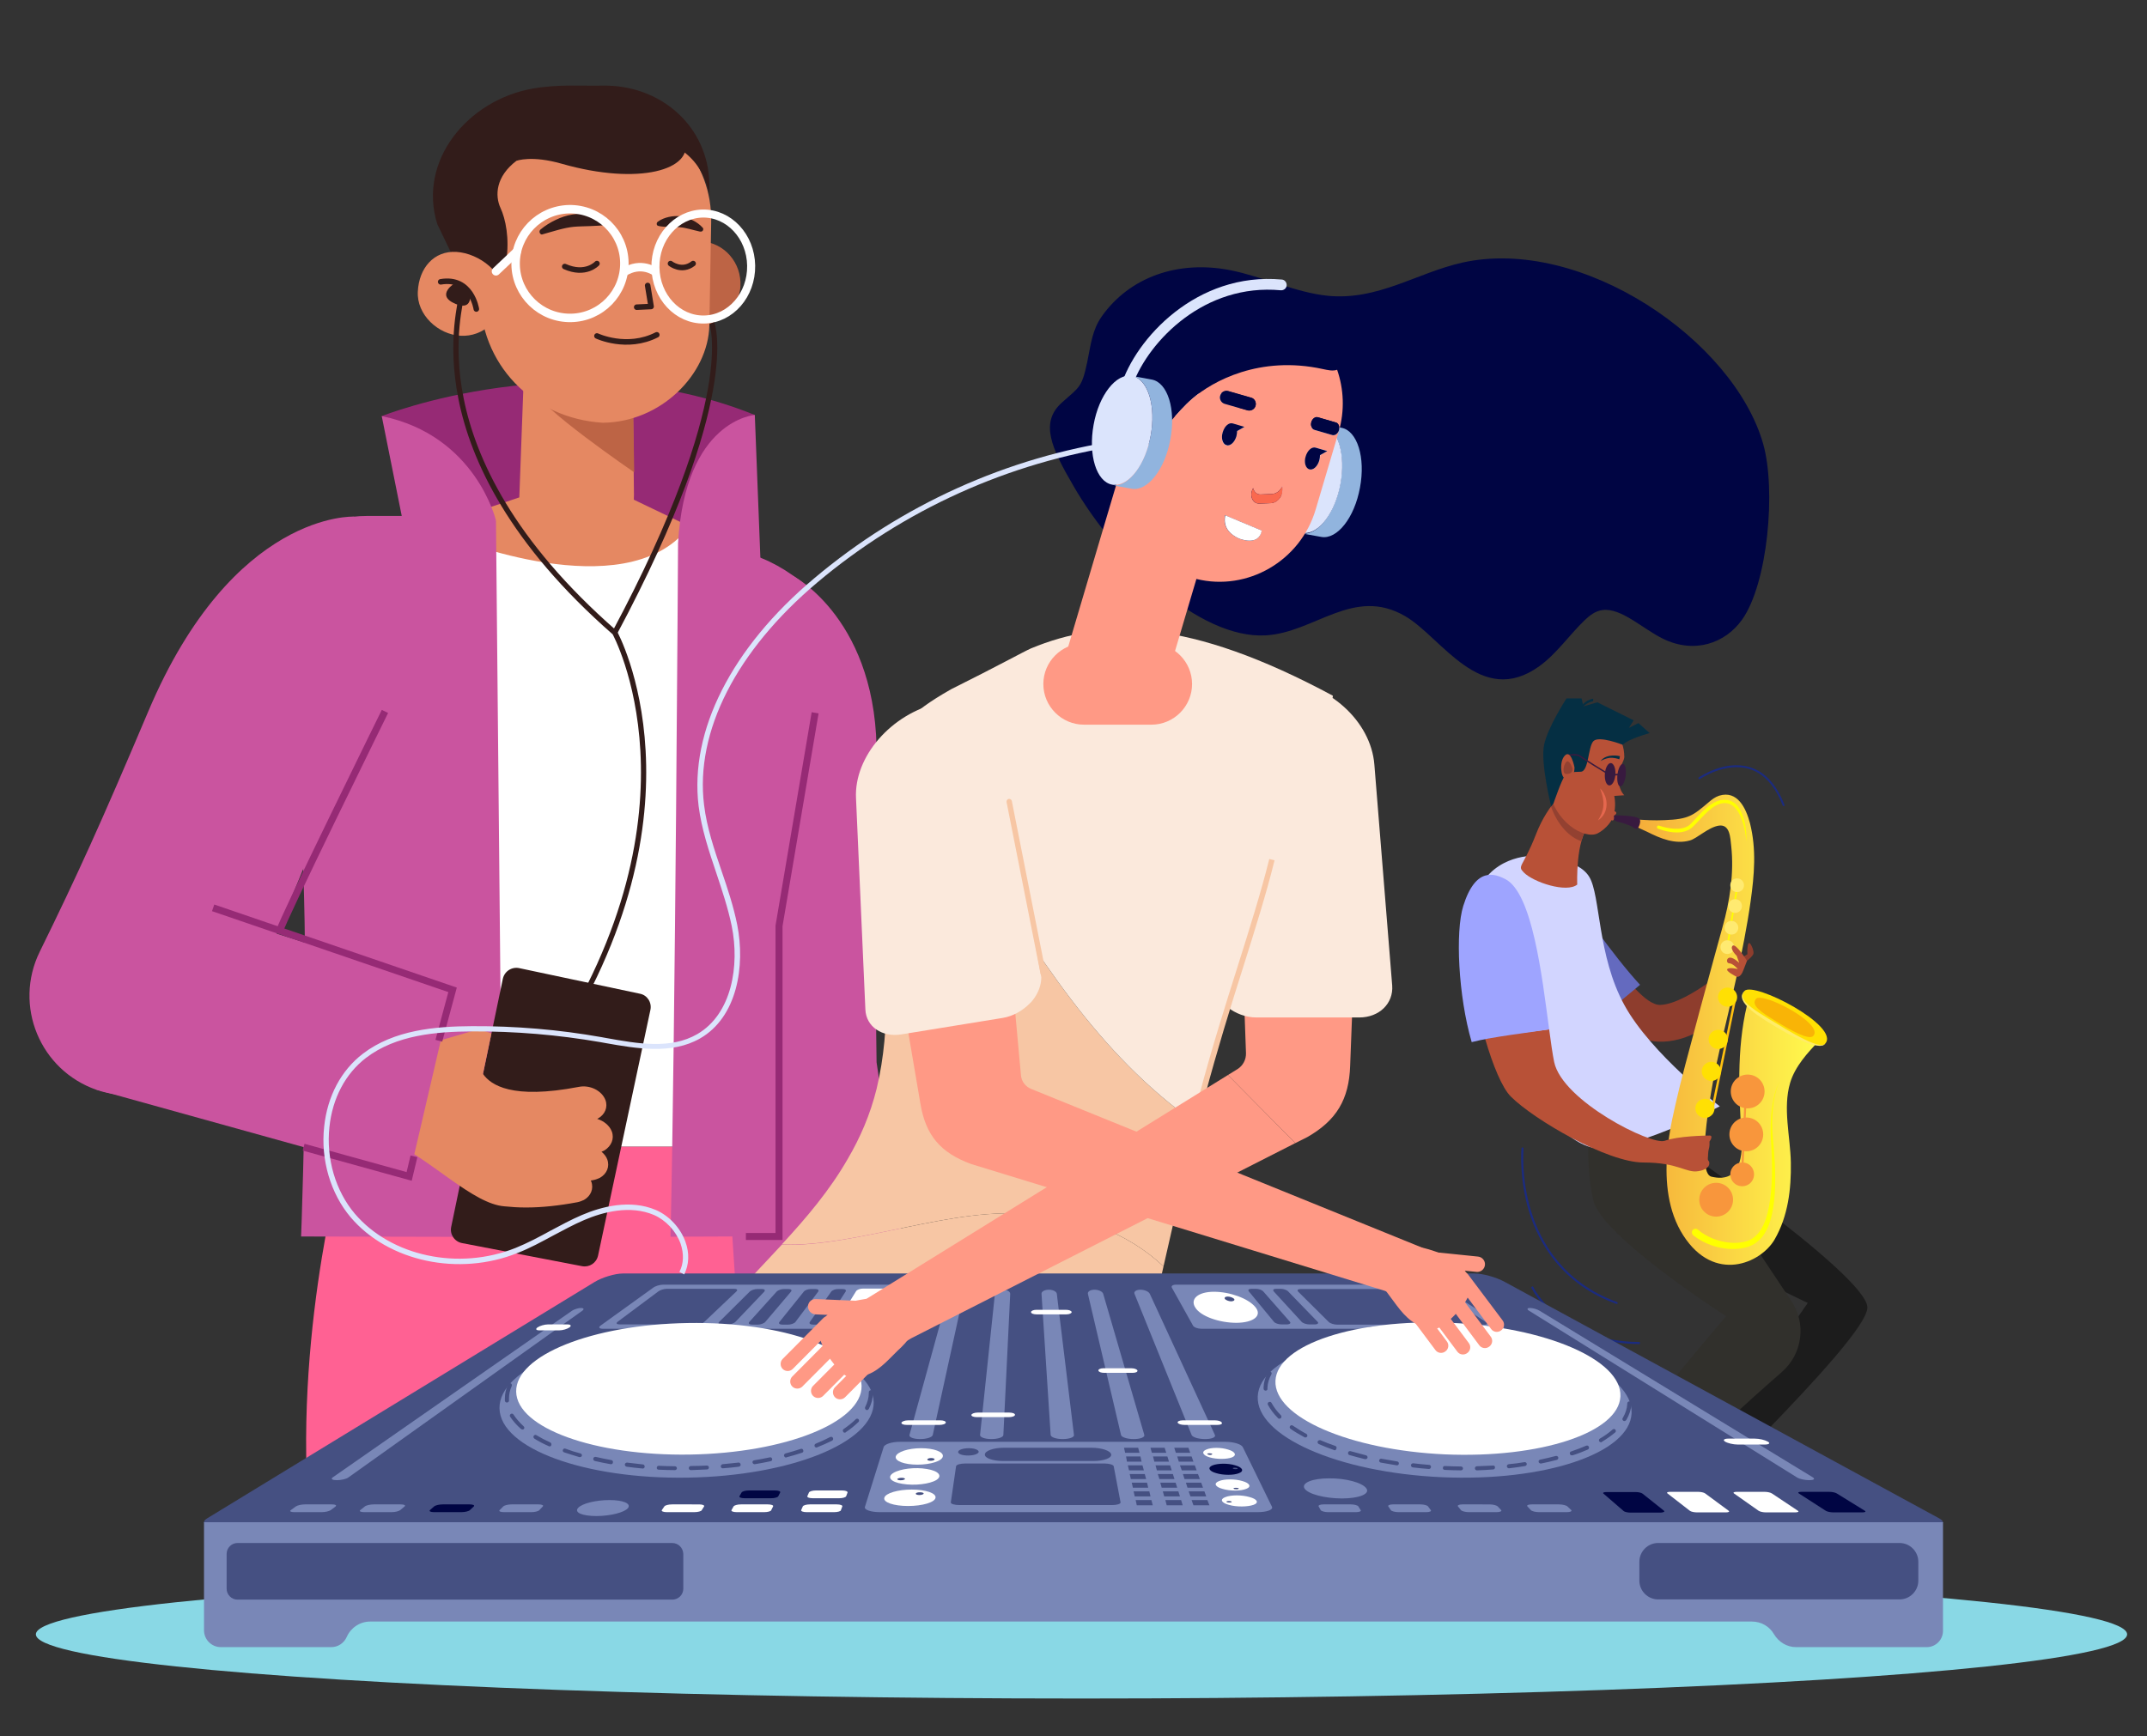 <?xml version="1.0" encoding="utf-8"?>
<!-- Generator: Adobe Illustrator 24.3.0, SVG Export Plug-In . SVG Version: 6.00 Build 0)  -->
<svg version="1.1" id="Layer_1" xmlns="http://www.w3.org/2000/svg" xmlns:xlink="http://www.w3.org/1999/xlink" x="0px" y="0px"
	 viewBox="0 0 939.8 760.1" style="enable-background:new 0 0 939.8 760.1;" xml:space="preserve">
<rect x="0" y="0" width="939.8" height="760.1" fill="#333333" stroke="none"/>
<style type="text/css">
	.st0{fill:#8E3D2D;}
	.st1{fill:#B9BCFC;}
	.st2{fill:#646ABF;}
	.st3{fill:#1C1C1C;}
	.st4{fill:#31302C;}
	.st5{fill:#D2D5FF;}
	.st6{fill:url(#SVGID_1_);}
	.st7{fill:#B85137;}
	.st8{fill:#9EA4FF;}
	.st9{fill:#934131;}
	.st10{fill:#052F43;}
	.st11{fill:#E5674E;}
	.st12{fill:#381A3F;}
	.st13{fill:#FFE003;}
	.st14{fill:#FFEC68;}
	.st15{fill:#F9B406;}
	.st16{fill:#FFC010;}
	.st17{fill:#F8963C;}
	.st18{fill:#FFFF00;}
	.st19{fill:#FFEA71;}
	.st20{fill:#1B2B80;}
	.st21{fill:#FF6193;}
	.st22{fill:#962A75;}
	.st23{fill:#BD6445;}
	.st24{fill:#E58862;}
	.st25{fill:#321C1A;}
	.st26{fill:none;stroke:#321C1A;stroke-width:2.426;stroke-linecap:round;stroke-linejoin:round;stroke-miterlimit:10;}
	.st27{fill:none;stroke:#FFFFFF;stroke-width:3.518;stroke-miterlimit:10;}
	.st28{fill:none;stroke:#FFFFFF;stroke-width:3.703;stroke-miterlimit:10;}
	.st29{fill:none;stroke:#FFFFFF;stroke-width:3.703;stroke-linecap:round;stroke-miterlimit:10;}
	.st30{fill:#CA549F;}
	.st31{fill:#FFFFFF;}
	.st32{fill:none;stroke:#962A75;stroke-width:3.067;stroke-miterlimit:10;}
	.st33{fill:none;stroke:#321C1A;stroke-width:2.3;stroke-miterlimit:10;}
	.st34{display:none;}
	.st35{display:inline;}
	.st36{fill:#F8FAFF;}
	.st37{fill:#89D8E5;}
	.st38{fill:#FF9985;}
	.st39{fill:#FBE9DC;}
	.st40{fill:#000543;}
	.st41{fill:#91B4DE;}
	.st42{fill:#DBE4FC;}
	.st43{fill:#F7C6A4;}
	.st44{fill:#FA694F;}
	.st45{fill:#455082;}
	.st46{fill:#7987B7;}
</style>
<g>
	<path class="st0" d="M726.9,440c-3.2,0.2-7.3-2.9-11.6-7.6c-4,3.5-8,7-10.8,11c1,1.9,2.1,3.4,3,4c3.4,2.3,9.2,8.4,18.5,8.7
		c11.3,0.4,26.5-6.4,31.8-21.5l2.6-14.4C760.3,420.4,739.2,439.4,726.9,440z"/>
	<g>
		<path class="st1" d="M815.1,691.1c0,1.6-40.1,2.8-89.6,2.8c-49.5,0-89.6-1.3-89.6-2.8c0-1.6,40.1-2.8,89.6-2.8
			C775,688.3,815.1,689.6,815.1,691.1z"/>
	</g>
	<path class="st2" d="M717.9,431.2c-12-12.9-28.3-36.8-29.3-38.6c1,2.2,9,38.1,15.8,50.8C707.3,439.5,713.9,434.7,717.9,431.2z"/>
	<path class="st0" d="M688.6,392.7c0-0.1,0-0.1-0.1-0.1C688.5,392.6,688.6,392.6,688.6,392.7z"/>
	<path class="st3" d="M724,494.3c0,0,93.4,63.8,93.4,78.2c0,14.4-89.3,97.3-89.3,101.5c0,4.1,6.9,12.6,6.9,12.6l12.8,3.9h-20.2
		c0,0-4.6-9.2-8.7-13.3c-4.1-4.1-11.9-10.6,0-14.7c11.9-4.1,72.4-92,72.4-92l-65.5-31.6L724,494.3z"/>
	<path class="st4" d="M695.7,487.5c0,0-2,22,1.7,38c3.7,16,58.2,50.8,58.2,50.8s-52.1,60.1-72,94.4c0,0-5,11.9-5,23.1h30.2
		c0,0-11-10.8-17.9-10.8c0,0,58.4-55.6,89.1-82.3c9-7.9,10.8-21.2,4.1-31.1l-54.7-82.1H695.7z"/>
	<path class="st5" d="M674.5,375.3c-1.2-1.2-17.6-1.6-25.7,11.3c-2.5,3.9-0.9,6.8-0.9,14.4c0,31.9,21.2,92.9,48,101.2
		c14.2,4.4,56.9-17.8,56.9-17.8s-30.1-22.9-41.8-44.4c-11.8-21.5-10.4-47.9-15.3-56C690.8,375.7,674.5,375.3,674.5,375.3z"/>
	<linearGradient id="SVGID_1_" gradientUnits="userSpaceOnUse" x1="715.056" y1="450.902" x2="796.18" y2="450.902">
		<stop  offset="0" style="stop-color:#F5AB39"/>
		<stop  offset="1" style="stop-color:#FFFB4D"/>
	</linearGradient>
	<path class="st6" d="M715.4,358.7c4.4,0.4,8.8,0.6,13.2,0.4c10.7-0.4,12.4-2,19.3-7.8c1.4-1.2,2.8-2.3,4.6-2.9
		c8.1-2.5,11.8,5.6,13.5,12c2.9,11.4,1.9,22.8,0.3,34.2c-3.1,22-9,45.4-13.4,64.3c-3.7,15.6-10.8,54.6-3.8,56.3
		c12.9,3.1,13.9-9.2,13.2-19.1c-1.4-19.3-2-40.5,3.3-59.4l30.8,18.9c-5.1,5.2-10.7,11.4-12.8,18.5c-3.3,11.1,0.1,23.6,0.3,34.9
		c0.2,11.6-1.2,23.5-7.1,33.7c-6,10.4-26.4,19.4-40-1.8c-13.6-21.2-4.4-52.2-2.7-60.3c2-9.5,17.7-66.8,19.9-74.7
		c3.2-11.4,5.1-23.6,3.8-35.5c-0.4-3.5-0.5-9.6-5.4-8.9c-4.6,0.7-9.5,5.6-12.7,6.5c-6.4,1.8-12.8-0.8-18.7-3.8
		c-0.6-0.3-5.7-2.5-5.7-2.9L715.4,358.7z"/>
	<path class="st7" d="M748.3,497.2c-1.9,0-13.7,0.2-19.6,2.3c-5.8,2.1-44.8-17.4-48.4-34.5c-0.7-3.4-1.4-8.4-2.2-14.3
		c-9.2,1.4-18.8,1.8-28,4.2c3.4,11.7,7.5,21.5,11.2,25.2c10.3,10.3,42.4,28.9,58,28.9c15.6,0,18.6,4.7,24.1,3.8
		c5.5-0.9,5.1-3.9,4.5-4.5c-0.6-0.6-0.2-1.5-0.2-3.1c0-1.6,0.6-2.6,0.6-4c0-1.4,0-1.4,0-1.4S750.2,497.2,748.3,497.2z"/>
	<path class="st8" d="M658.9,384.9c-4.4-2.2-12.9-5.8-18.4,11.8c-3.5,11.2-2.2,39.4,3.7,59.6c9.2-2.4,24.7-4.1,33.9-5.6
		C675,427.6,670.8,391,658.9,384.9z"/>
	<path class="st7" d="M687,344.8c0,0-9.1,6-14.7,20.6c-5.7,14.6-8.3,13.5-5.3,16.6c4.2,4.3,18.8,9.1,23.4,5.3c0,0-0.8-19.7,5.3-25.9
		L687,344.8z"/>
	<path class="st9" d="M687,344.8c0,0-3.9,2.5-8.1,8.3c2.9,8.3,8.4,13.7,13.3,15.2c0.8-2.9,1.9-5.4,3.5-7L687,344.8z"/>
	<path class="st7" d="M699.3,314.7c5.6,2.3,11.7,7.7,11.7,16.8c0,1.6-2.8,6-2.8,7.5c0,6.9,2.8,9.2,2.8,9.2l-4.4,0.3
		c0,0,1.1,4.7-0.5,9.1c-1.1,3.2-4.4,6.1-6.8,7.3c-5.7,2.8-19.4-5-21.5-20.4C675.8,329,688,310,699.3,314.7z"/>
	<path class="st10" d="M697.4,307v-1.1c-2.1,0.4-4.4,1.8-5.5,3.8c-1.2,2.2-0.7,4.2,0,6.6l0.3-0.1c0-0.1-0.6-2.2-0.5-3.2
		c0-1.9,1-3.8,3.1-5c1.1-0.7,2.3-0.9,2.5-1C697.3,307,697.5,307,697.4,307z"/>
	<path class="st10" d="M705.9,337.4c-0.4,0.7-1.2,1.1-1.8,0.8c-0.6-0.3-0.8-1.2-0.4-1.9c0.4-0.7,1.2-1.1,1.8-0.8
		C706.1,335.8,706.3,336.6,705.9,337.4z"/>
	<path class="st10" d="M700.6,333.2c0,0,2.8-1.6,5.1-1.4c2.3,0.2,3.1,0.7,3.1,0.7l0.3-1.4C709.1,331.1,703.5,329.6,700.6,333.2z"/>
	<path class="st10" d="M699.2,307.5l15.9,7.9l-2.1,3.3l4.2-2.1l4.9,4.4c0,0-9.3,2.5-11.8,5.1c0,0-10.4-4.1-12.8-1.6
		c-2.4,2.4-2,13.4-5.6,13.4c-3.6,0-5.6,0.5-6.9,1.8c-1.3,1.3-5,12.1-5,12.1l-1,1.3c0,0-4.8-19.3-3.1-27c1.6-7.7,9.8-20.3,9.8-20.3
		h6.6l0.8,3.5L699.2,307.5z"/>
	<path class="st11" d="M700.4,345.2c3.8,3.6,4.1,10.8-0.9,14C702,355.1,702.9,351.7,700.4,345.2z"/>
	<path class="st12" d="M704,357c0,0,11.7-0.3,13.6,1.5c1,0.9-0.3,4.4-1.2,4.4c-0.9,0-2.2-1.1-2.2-1.1s-3.6-1.5-5.6-1.9
		C706.5,359.6,704,357,704,357z"/>
	<path class="st7" d="M702.7,356.9c0,0,2.6,2.8,3.4,2.3c0.7-0.5,0.3-2,0.3-2s1.7-0.9,0.9-1.7c-0.8-0.8-3.6-0.6-3.6-0.6L702.7,356.9z
		"/>
	<path class="st13" d="M763.6,433.9c-3.6,3.9,3.2,8.3,12.1,13.9c9.2,5.7,20.5,12.1,23.2,9.2C805.9,449.4,767.6,429.5,763.6,433.9z"
		/>
	<path class="st14" d="M763.6,433.9c-1.4,1.7-0.9,3.3,0.6,5c2.5,2.8,8.8,6.5,14.2,9.7c3.8,2.4,11,6.6,15.2,8.1
		c1.6,0.6,4.2,1.4,5.4,0.3c-2.9,3.7-17.3-4.8-21.3-7.2C771.4,446,758.6,438.7,763.6,433.9z"/>
	<path class="st15" d="M768.7,437.3c-2.5,2.8,2.2,5.9,8.6,9.8c6.5,4,14.5,8.5,16.4,6.5C798.7,448.3,771.6,434.2,768.7,437.3z"/>
	<g>
		<path class="st16" d="M749.2,488C749.2,488,749.1,488,749.2,488c-0.3-0.1-0.5-0.3-0.5-0.6l10.4-50.7c0.1-0.3,0.3-0.4,0.6-0.4
			c0.3,0.1,0.4,0.3,0.4,0.6l-10.4,50.7C749.6,487.9,749.4,488,749.2,488z"/>
	</g>
	<path class="st13" d="M760.4,436.6c0,2.3-1.9,4.2-4.2,4.2c-2.3,0-4.2-1.9-4.2-4.2c0-2.3,1.9-4.2,4.2-4.2
		C758.5,432.4,760.4,434.3,760.4,436.6z"/>
	<circle class="st13" cx="752.1" cy="455.1" r="4.2"/>
	<path class="st13" d="M753.3,469.1c0,2.3-1.9,4.2-4.2,4.2c-2.3,0-4.2-1.9-4.2-4.2c0-2.3,1.9-4.2,4.2-4.2
		C751.5,465,753.3,466.8,753.3,469.1z"/>
	<path class="st13" d="M750.5,485.3c0,2.3-1.9,4.2-4.2,4.2c-2.3,0-4.2-1.9-4.2-4.2c0-2.3,1.9-4.2,4.2-4.2
		C748.7,481.1,750.5,483,750.5,485.3z"/>
	<path class="st17" d="M758.6,525.3c0,4.1-3.3,7.4-7.4,7.4c-4.1,0-7.4-3.3-7.4-7.4c0-4.1,3.3-7.4,7.4-7.4
		C755.3,517.9,758.6,521.2,758.6,525.3z"/>
	<path class="st17" d="M771.8,496.7c0,4.1-3.3,7.4-7.4,7.4c-4.1,0-7.4-3.3-7.4-7.4c0-4.1,3.3-7.4,7.4-7.4
		C768.5,489.3,771.8,492.6,771.8,496.7z"/>
	<path class="st17" d="M767.8,514.2c0,2.9-2.3,5.2-5.2,5.2c-2.9,0-5.2-2.3-5.2-5.2s2.3-5.2,5.2-5.2
		C765.5,508.9,767.8,511.3,767.8,514.2z"/>
	<path class="st17" d="M772.4,477.9c0,4.1-3.3,7.4-7.4,7.4c-4.1,0-7.4-3.3-7.4-7.4c0-4.1,3.3-7.4,7.4-7.4
		C769.1,470.5,772.4,473.8,772.4,477.9z"/>
	<g>
		<path class="st18" d="M755.9,415.7C755.9,415.7,755.9,415.7,755.9,415.7c-0.2,0-0.4-0.2-0.3-0.4l4.8-29.1c0-0.2,0.2-0.3,0.4-0.3
			c0.2,0,0.3,0.2,0.3,0.4l-4.8,29.1C756.2,415.6,756.1,415.7,755.9,415.7z"/>
	</g>
	<path class="st19" d="M759.1,414.7c0,1.7-1.3,3-3,3s-3-1.3-3-3s1.3-3,3-3S759.1,413,759.1,414.7z"/>
	<path class="st19" d="M760.9,406.2c0,1.7-1.3,3-3,3s-3-1.3-3-3s1.3-3,3-3S760.9,404.6,760.9,406.2z"/>
	<path class="st19" d="M762.5,396.7c0,1.7-1.3,3-3,3s-3-1.3-3-3s1.3-3,3-3S762.5,395,762.5,396.7z"/>
	<path class="st19" d="M763.4,387.6c0,1.7-1.3,3-3,3s-3-1.3-3-3c0-1.7,1.3-3,3-3S763.4,386,763.4,387.6z"/>
	<path class="st0" d="M767.2,415.3c0.2,0.6,0.5,1.8,0.3,2.4c-0.6,1.6-5,4.7-5,4.7l-1.1-2.4l3.5-2.2
		C764.8,417.8,764.6,408.7,767.2,415.3z"/>
	<path class="st7" d="M764.7,420.7c0,0-4.9-7.9-6.3-6.6c-1.4,1.4,1.8,4.4,1.8,4.4l1.1,3.1c0,0-2.3-2.3-4-2.3c-1.7,0-1.8,2.5-0.3,2.5
		c1.5,0,3.7,2.5,3.7,2.5s-3.7-0.9-4.6,0c-0.9,0.9,3.9,3.3,3.9,3.3s1.8,1,3.2-3C764.7,420.7,764.7,420.7,764.7,420.7z"/>
	<path class="st18" d="M779.1,473.3c-3.4,6.6-3.7,17.1-3.1,24.5c1.2,12.5,3.4,38.1-6.8,45.9c-4.8,4.4-18.2,4.9-28-2.8
		c-0.7-0.6-0.8-1.6-0.3-2.3c0.6-0.7,1.6-0.8,2.3-0.2l0,0c8.2,6.9,20.3,7.1,24.5,3.4c9.5-6.8,8.2-32.8,7.4-44
		C774.8,490.4,775.5,479.8,779.1,473.3z"/>
	<path class="st18" d="M739,361.6c2.4-1.4,8.5-10.9,15.2-11.4c2.7-0.2,4.9,0.8,6.6,3c2.9,3.9,3.9,10.5,3.6,15.2
		c-0.4-5.3-2.2-14.1-7.1-16.3c-6.4-2.6-12,6-16.7,10.3c-1.2,0.9-2.2,1.5-4.3,1.9c-3.3,0.6-7.5-0.3-10.6-1.5
		c-0.8-0.3-0.3-1.6,0.5-1.3C730.1,362.8,735.6,363.8,739,361.6z"/>
	<g>
		<path class="st17" d="M762.6,514.6C762.6,514.6,762.6,514.6,762.6,514.6c-0.3,0-0.5-0.2-0.5-0.5l1.8-39c0-0.3,0.2-0.5,0.5-0.4
			c0.3,0,0.5,0.2,0.4,0.5l-1.8,39C763,514.4,762.8,514.6,762.6,514.6z"/>
	</g>
	<g>
		<path class="st20" d="M707.7,570.9c-0.1,0-0.1,0-0.2,0c-24-8.7-34-26.8-38.2-40.4c-4.5-14.7-3.3-27.6-3.3-27.7
			c0-0.3,0.2-0.4,0.5-0.4c0.3,0,0.4,0.3,0.4,0.5c0,0.1-1.2,12.8,3.3,27.4c4.1,13.4,14,31.2,37.6,39.8c0.2,0.1,0.4,0.4,0.3,0.6
			C708.1,570.8,707.9,570.9,707.7,570.9z"/>
	</g>
	<g>
		<path class="st20" d="M717.9,588.5c-18.7,0-30.6-6.7-37.4-12.4c-7.3-6.1-10.2-12.2-10.3-12.5l0.8-0.4c0,0.1,2.9,6.2,10.1,12.2
			c6.6,5.5,18.4,12.2,36.7,12.2V588.5z"/>
	</g>
	<g>
		<path class="st20" d="M780.7,352.9c-0.2,0-0.4-0.1-0.4-0.3c-3.4-8.7-8.3-14-14.6-15.9c-10.5-3.2-21.4,4.3-21.6,4.4
			c-0.2,0.1-0.5,0.1-0.6-0.1c-0.1-0.2-0.1-0.5,0.1-0.6c0.5-0.3,11.4-7.8,22.3-4.5c6.6,2,11.7,7.5,15.2,16.5c0.1,0.2,0,0.5-0.3,0.6
			C780.8,352.9,780.7,352.9,780.7,352.9z"/>
	</g>
	<path class="st12" d="M707.1,339.2c-0.2,2.7-1.4,4.8-2.7,4.7c-1.3-0.1-2.1-2.4-1.9-5.1c0.2-2.7,1.4-4.8,2.7-4.7
		C706.4,334.3,707.3,336.5,707.1,339.2z"/>
	<path class="st12" d="M711.6,339.6c-0.3,2.7-1.4,4.8-2.4,4.7c-1-0.1-1.5-2.4-1.2-5.1c0.3-2.7,1.4-4.8,2.4-4.7
		C711.4,334.6,711.9,336.9,711.6,339.6z"/>
	<g>
		<path class="st12" d="M702.6,338.4c-0.4-0.2-9.2-5.6-11.1-7c-1.6-1.2-5.4-0.3-5.4-0.3l-0.1-0.6c0.2,0,4-1,5.9,0.4
			c1.9,1.4,10.9,7,11,7L702.6,338.4z"/>
	</g>
	<g>
		<path class="st12" d="M709.2,339.8c-0.4-0.4-2-0.3-2.9-0.2l-0.1-0.6c0.3-0.1,2.7-0.5,3.5,0.3L709.2,339.8z"/>
	</g>
	<path class="st7" d="M689.2,336c0,0-1.5-8-4.2-5.2c-2.7,2.7-1.6,9.9,0,9.9C686.5,340.7,689.2,340.9,689.2,336z"/>
	<path class="st9" d="M688.4,336.6c0,0-1.4-4.3-2.8-3c-1.3,1.4-1.9,5.3,0,5.3C687.5,338.9,688.4,338.1,688.4,336.6z"/>
</g>
<g>
	<path class="st21" d="M151.2,502c0,0-22.1,76.9-16.2,157.9h207.8L321,502H151.2z"/>
	<path class="st22" d="M167.1,182.2c0,0,82.8-33.1,163.3-0.5l-18,70.5H199.2L167.1,182.2z"/>
	<g>
		<path class="st23" d="M286.1,123.3c-0.6,10.3,7,19.1,17,19.7c10,0.6,20.4-7.3,21-17.6c0.6-10.3-7-19.1-17-19.7
			C297.1,105.2,286.7,113.1,286.1,123.3z"/>
		<path class="st24" d="M277,172l0.5,44.5c0.2,15.6-9,24.1-23.9,24.1l0,0c-12.7,0-26.8-8.6-26.3-22.4l2.5-67.5L277,172z"/>
		<path class="st23" d="M277.6,206.8c0,0-42.9-29.4-42.5-35.1c1.1-13.3,41.9-4.3,41.9-4.3L277.6,206.8z"/>
		<path class="st24" d="M263.8,185.1L263.8,185.1c25.4-0.2,46.2-21.1,46.7-42.6l0.8-44.9c0.7-26.9-19.5-49.5-45.4-51l0,0
			c-26.6-1.6-61.4,19.3-62.9,46.8l7.1,34.8C209.8,159.6,233.3,183.2,263.8,185.1z"/>
		<path class="st25" d="M214.8,125l6.8-10.8c1.5-9.7-0.3-18.4-2.5-23.1c-2.5-5.4-2.2-13.8,7.1-20.8c13.7-10.2,41.6-17.5,66.4-7.6
			c7,2.8,12.7,8.2,15.6,15.2c1.3,3.1,2.3,6.4,2.4,9.4l-0.1-6.7c-0.4-25.4-21.5-43.7-47-43.1c-8.9,0.2-19.1-0.7-30.4,1.3
			c-28.5,5.1-50.3,31.7-41.7,59.3l8.9,18.5L214.8,125z"/>
		<g>
			<path class="st24" d="M182.9,127.6c-0.6,10.2,8.9,18.9,18.7,19.4c9.9,0.6,18.3-7.2,18.9-17.3c0.6-10.2-10.8-18.8-20.7-19.4
				C189.9,109.7,183.4,117.4,182.9,127.6z"/>
			<path class="st26" d="M208.5,135.3c0,0-2.1-14.2-15.6-11.9"/>
			<path class="st25" d="M199.5,123.7c0,0-9.5,5.5,0,9.4c7.7,3.1,6.2-4.7,6.2-4.7L199.5,123.7z"/>
		</g>
		<path class="st25" d="M226.1,70.4c0,0,6.6-2.5,19.8,1.3c34,9.7,57.7,2.5,53.9-10.1l-33.2-10.1l-38.3,4.9L226.1,70.4z"/>
		<g>
			<g>
				<polyline class="st26" points="283.5,125 285,134.2 278.7,134.5 				"/>
				<path class="st25" d="M288.5,99c1.6,0.3,3.2,0.3,4.8,0.4c1.5,0,3.1,0,4.3,0.1c2.6,0.2,5.6,1.2,8.8,1.9l0.1,0
					c0.6,0.1,1.2-0.2,1.3-0.8c0.1-0.4,0-0.7-0.3-1c-1.2-1.3-2.6-2.3-4.2-3.1c-1.5-0.8-3.2-1.5-5.2-1.8c-2-0.2-3.6-0.1-5.4,0.3
					c-1.7,0.4-3.3,1-4.8,2.1c-0.5,0.4-0.6,1.1-0.2,1.6C287.9,98.8,288.1,98.9,288.5,99L288.5,99z"/>
				<path class="st25" d="M265.9,96.1c-2.4-1.2-4.9-1.8-7.4-2.2c-2.5-0.4-5.1-0.4-7.8,0c-2.7,0.4-5.2,1.3-7.5,2.4
					c-2.3,1.1-4.6,2.5-6.6,4.2c-0.5,0.4-0.6,1.2-0.2,1.7c0.3,0.4,0.7,0.6,1.1,0.4l0,0c4.7-1.3,9.4-2.9,13.7-3.3
					c2.2-0.2,4.6-0.2,7-0.3c2.4-0.1,4.8-0.2,7.3-0.5l0,0c0.6-0.1,1-0.7,1-1.4C266.5,96.7,266.2,96.3,265.9,96.1z"/>
				<path class="st26" d="M261.3,147.1c0,0,13.1,6.2,26.2-0.5"/>
				<path class="st26" d="M261.3,115.4c0,0-4.9,5.4-14.1,1.3"/>
				<path class="st26" d="M293.5,115.4c0,0,4.9,3.9,9.9,0"/>
			</g>
			<g>
				<path class="st27" d="M286.9,117.1c0.2,12.8,9.7,23,21.3,22.8c11.6-0.2,20.8-10.8,20.6-23.6s-9.7-23-21.3-22.8
					C296,93.8,286.7,104.3,286.9,117.1z"/>
				<path class="st28" d="M225.7,115.8c0.2,13.1,11,23.6,24.2,23.4c13.1-0.2,23.6-11,23.4-24.2c-0.2-13.1-11-23.6-24.2-23.4
					C235.9,91.9,225.5,102.7,225.7,115.8z"/>
				<path class="st28" d="M287,119.1c0,0-6.3-4.9-14.1,0.2"/>
				<line class="st29" x1="226.2" y1="110.2" x2="217.1" y2="118.8"/>
			</g>
		</g>
		<path class="st24" d="M239.5,213.7l-46.5,15.6c0,0,10.1,13.4,49.6,18.6c10.3,1.3,20.7,1.3,30.9-0.6c12.1-2.2,25.3-7,26.7-17.6
			l-33.6-16.1H239.5z"/>
	</g>
	<g>
		<path class="st30" d="M347.2,252.2c0,0,37.6,19.5,36.5,80.4c-1.1,60.9,0,132.5,0,132.5l17.1,116.4l-76.7,13.9l-16.3-248.9
			L347.2,252.2z"/>
		<path class="st31" d="M302.6,502H193.4l4.5-266.7c0,0,75.1,30.8,103-3.8L302.6,502z"/>
		<g>
			<path class="st30" d="M296.8,237.9c0,0-1.2,213.5-3.3,303.6l47.5-0.2V405.4l25.3-124.2c2.2-16.2-23.2-35.2-39.2-38.8L296.8,237.9
				z"/>
			<path class="st30" d="M333.3,256.1l-2.9-74.4c0,0-30.5,2-33.6,56.2L333.3,256.1z"/>
			<polyline class="st32" points="356.8,312.1 341,405.4 341,541.4 326.5,541.4 			"/>
		</g>
		<g>
			<path class="st30" d="M185.6,225.9h-24.7c-38.6,0-43.8,35.7-35.6,73.4c13.6,62.9,6.5,242.1,6.5,242.1l88.3,0.2l-3-313.7
				L185.6,225.9z"/>
			<path class="st30" d="M217.1,227.9c0,0-8.8-37.3-50-45.7l11,54.9L217.1,227.9z"/>
		</g>
		<g>
			<g>
				<path class="st30" d="M155,226.2c0,0-52.9-2.6-90.1,85.3c-20.6,48.7-31.1,71.8-47.5,105.2c-11.6,23.6,0.1,51.9,24.9,60.5h0
					c21.4,7.4,51.3-2.9,60.4-23.6L162.9,307L155,226.2z"/>
				<path class="st32" d="M122.5,407.5c0.2-2.9,46-96,46-96"/>
			</g>
			<g>
				<g>
					<path class="st25" d="M220.1,428.6l-22.6,108.6c-0.7,3.3,1.5,6.5,4.8,7.1l52.5,10.1c3.2,0.6,6.3-1.4,7-4.7l22.9-107.5
						c0.7-3.3-1.4-6.5-4.6-7.1l-52.8-11.2C224,423.2,220.8,425.3,220.1,428.6z"/>
					<g>
						<path class="st33" d="M201.7,129.7c1.3,3-23.4,67.9,67.4,147.3c0,0,42.3,76.7-28,184.2"/>
						<path class="st33" d="M311.6,141.5c0,0,12.5,32.5-42.5,135.5"/>
					</g>
					<g>
						<path class="st24" d="M267.8,495.4c-1-2.6-3.5-4.6-6.4-5.5c0.1-0.1,0.3-0.1,0.4-0.2c3-1.7,4.4-4.9,3.2-8.1
							c-1.6-4.1-6.8-6.7-11.7-5.7c-29.2,5.6-38.5-0.8-41.9-5.7l3.7-17.7c-2.6-1.2-5.6-1.7-8.5-1l-33.8,9.8l-4.2,36.8
							c20.4,9.6,38.3,29.1,52.3,30.1c2.9,0.3,6,0.5,9.2,0.5c0.2,0,0.3,0,0.3,0l0,0c6.8,0,14.3-0.8,22.3-2.3c1.1-0.2,2-0.6,2.9-1
							c3-1.7,4.4-4.9,3.2-8.1c-0.1-0.1-0.1-0.3-0.2-0.4c0.4-0.1,0.7-0.1,1.1-0.2c1.1-0.2,2-0.6,2.9-1c3-1.7,4.4-4.9,3.2-8.1
							c-0.5-1.3-1.4-2.4-2.5-3.3c0.4-0.2,0.9-0.4,1.3-0.6C267.6,501.8,269,498.6,267.8,495.4z"/>
					</g>
				</g>
				<g>
					<polygon class="st30" points="198.1,433.4 54.2,387.4 42.3,477.1 179.1,515.1 					"/>
				</g>
				<polyline class="st32" points="93.3,397.5 198.1,433.4 192.1,455.7 				"/>
				<polyline class="st32" points="132.9,502.3 179.1,515.1 181.2,506.3 				"/>
			</g>
		</g>
	</g>
</g>
<g id="BACKGROUND" class="st34">
	<g class="st35">
		<rect x="290" y="283.9" class="st36" width="500" height="500"/>
	</g>
</g>
<g>
	<g>
		<ellipse class="st37" cx="473.4" cy="715.6" rx="457.7" ry="28.1"/>
	</g>
</g>
<g>
	<g>
		<path class="st38" d="M544,421.9l1.4,39.2c0.1,2.8-1.3,5.5-3.7,7l-4.2,2.6l29.5,29.8l5.2-2.6c12.8-7.3,18.3-16.5,18.8-31.2
			l1.7-44.5L544,421.9z"/>
		<path class="st39" d="M560.1,297.5c-20.8-1.4-19.9,11.9-18.3,31.6l-6.1,0.5l-4.9,100.2c0.4,3.6,2.2,7.1,5.1,9.9
			c0.4,0.4,0.9,0.8,1.3,1.2c3.6,2.9,8.2,4.6,12.7,4.6l45.1,0c8.7,0,15-6.1,14.4-14l-7.8-96.7C600.1,315.7,581.5,298.9,560.1,297.5z"
			/>
		<path class="st40" d="M464.9,176.2c7.4-6.7,8.6-6.2,11-17.6c1.6-7.7,2.1-14,6.4-20.1c12.1-17.1,33.2-24.7,56.2-20.2
			c14.1,2.8,28.8,9.8,42.6,11.2c22,2.2,39-10,58.9-14.5c52.3-11.7,118.9,33.9,131.8,79.4c5.7,20.1,2,61.2-9.3,77
			c-7.3,10.2-20.8,15.1-34.7,8.2c-8.9-4.4-18.1-13.5-26.3-12.5c-3.2,0.4-5.7,2.4-8,4.6c-6.7,6.5-12.2,14.6-19.7,20
			c-25.7,18.5-42.7-12.6-58.7-21.9c-22.6-13.2-39.6,7.2-61.1,8.4c-29.3,1.6-65.6-33.4-84.1-65.4C460.1,196,455.1,184.9,464.9,176.2z
			"/>
		<g>
			<path class="st41" d="M586.7,211.8c2.3-12.7-1-24-7.4-25.9c0-0.1,7.9,1.4,7.9,1.4c6.9,1.3,10.6,13,8.1,26.2
				c-2.4,13.2-10,22.8-16.9,21.6l-7.8-1.4C577.4,233.8,584.4,224.4,586.7,211.8z"/>
			<path class="st42" d="M578.6,185.7c0.3,0,0.5,0.1,0.8,0.2c6.4,2,9.7,13.3,7.4,25.9c-2.3,12.6-9.3,21.9-16,21.6
				c-0.3,0-0.6,0-0.9-0.1c-6.9-1.3-10.6-13-8.1-26.2C564.1,194,571.6,184.4,578.6,185.7z"/>
		</g>
		<g>
			<path class="st41" d="M537.3,196.4c0-12.9-5.3-23.4-11.9-24.2c0-0.1,8.1-0.1,8.1-0.1c7,0,12.7,10.9,12.7,24.3
				c0,13.4-5.7,24.3-12.7,24.3h-7.9C532.1,219.7,537.3,209.2,537.3,196.4z"/>
			<path class="st42" d="M524.6,172.2c0.3,0,0.5,0,0.8,0.1c6.7,0.8,11.9,11.3,11.9,24.2c0,12.8-5.2,23.3-11.8,24.2
				c-0.3,0-0.6,0.1-0.9,0.1c-7,0-12.7-10.9-12.7-24.3C511.9,183,517.6,172.2,524.6,172.2z"/>
		</g>
		<path class="st43" d="M383.7,476.8c6.8-28.1,3.3-54.2,4.9-81.4c0-0.1-1.5-12.2,0.4-28c0.9-7.6,1.1-15.1,0.7-22.4
			c13.3,6.9,25,16.5,35.3,26.2c29,47,55.3,90.1,98.5,120.6c-1.8,7.3-3.6,14.8-5.3,22.6c-3.6,17.2-6.5,29.6-8.9,40.1
			c-15.9-15-37.2-22.6-58.1-22.6c-32.5-4.2-76.2,14.3-109,13c10.8-11.7,21-23.7,28.9-37.5C376.5,498.2,380.9,488.1,383.7,476.8z"/>
		<path class="st43" d="M451.2,531.9c20.9,0,42.2,7.6,58.1,22.6c-3.8,16.6-6.4,28.2-8.7,45c-0.9,6.5-2.3,12.4-4.1,18
			c-13.7,42.7-24.3,9-76.4,31c-41.4,17.5-94.2,6.1-113.4,0.9c-5.3-1.4-10.2-4-14.3-6.8c-9.4-6.3-10.4-19.7-2.8-31.7
			c1.4-2.2,2.9-4.6,4.4-7.2c13-22.6,31.2-40.3,48.2-58.7C375,546.2,418.7,527.7,451.2,531.9z"/>
		<path class="st39" d="M563.1,331.3c-1-3.3,21.3-23.4,20.3-26.7c-63.1-33.9-100.3-33.9-132.1-20.7c-3,1.3-14.7,7.8-35,17.9
			c-39.5,22.5-4.9,19.1-26.9,39.5c0.1,1.2,0.2,2.5,0.3,3.7c13.3,6.9,25,16.5,35.3,26.2c29,47,55.3,90.1,98.5,120.6c1-4,2-8.1,3.1-12
			C543.4,416.6,564.3,370.4,563.1,331.3z"/>
		<g>
			<path class="st43" d="M523.8,493.7l-1.4-1c-1.5-1.1-3-2.1-4.5-3.2l1.4-1.9c1,0.7,2,1.5,3,2.2c0.9-3.5,1.8-7,2.7-10.4
				c5.4-20.4,11.4-39.3,16.7-56.1c5.3-16.8,10.3-32.7,13.9-47.2l2.3,0.6c-3.6,14.6-8.6,30.5-13.9,47.3c-5.3,16.7-11.2,35.7-16.6,56
				c-1,3.7-1.9,7.4-2.9,11.2L523.8,493.7z"/>
		</g>
		<path class="st38" d="M504,317.3h-29.5c-9.8,0-17.8-8-17.8-17.8c0-9.8,8-17.8,17.8-17.8H504c9.8,0,17.8,8,17.8,17.8
			C521.8,309.3,513.8,317.3,504,317.3z"/>
		<g>
			<path class="st40" d="M483.5,204c0.9-0.2,1.8-0.4,2.6-0.6c5.8-1.6,11.4-4.5,16.1-8.4c7.3-6,12.6-14.3,19.8-20.5
				c8.7-7.5,29.3-19,57.1-12.9c1.8,0.4,4.2,1,6.2,0.4c0.9-0.3,1.8-0.8,2.4-1.8c1.6-2.7-0.4-10.5-0.6-13.5c-0.1-0.8-0.1-1.6-0.5-2.3
				c-0.4-0.6-1-0.9-1.6-1.3c-5.3-2.9-10.6-5.8-15.9-8.6c-7.3-4-14.6-7.9-22.4-10.7c-6.5-2.3-13.7-3.7-20.2-1.3
				c-10.5,3.9-15.5,16-23.1,24.5c-2.8,3.1-6,5.8-9.4,8.3l-4.4-7.2c-2.4,4.1-4.5,8.9-6.2,14.6c-5.9,4-11.5,8.3-15.7,14
				c-4.5,6-7,14.7-3.2,21c2.9,4.8,8.4,6.7,14.1,6.7c0,2.3,0.1,4.7,0.2,7.1c0.3,7.5,1.8,14,4.3,19.4c0.1,0,0.1-0.1,0.2-0.1l6.3-21.2
				C486.9,208.6,484.8,206.6,483.5,204z"/>
			<path class="st38" d="M579.1,161.6c-27.8-6.1-48.4,5.4-57.1,12.9c-7.2,6.2-12.5,14.5-19.8,20.5c-4.7,3.9-10.3,6.8-16.1,8.4
				c-0.9,0.2-1.7,0.4-2.6,0.6c1.3,2.6,3.3,4.6,5.9,5.6l-6.3,21.2l-16.6,56c-1.5,4.9,0.6,9.9,4.6,11.1l29,8.6c4,1.2,8.4-1.9,9.9-6.8
				l13.7-46.2c22.3,5.5,45.5-7.8,52.2-30.4l10.1-34.1c2.7-9.3,2.2-18.7-0.7-27.1C583.4,162.6,581,162,579.1,161.6z M534.1,173.2
				c0.4-1.5,2-2.4,3.5-2l10.1,2.9c1.5,0.4,2.3,2,1.9,3.5c-0.4,1.5-2,2.4-3.5,2l-10.1-2.9C534.5,176.3,533.7,174.7,534.1,173.2z
				 M541.2,191.1c-0.8,2.6-2.7,4.4-4.4,3.9c-1.7-0.5-2.4-3-1.6-5.6c0.8-2.6,2.7-4.4,4.4-3.9l5.1,1.5l-3.2,1.8
				C541.5,189.5,541.4,190.2,541.2,191.1z M542.1,235.7c-6-2.9-6.5-7-5.9-10.1l16,6.7C551,239.6,542.1,235.7,542.1,235.7z
				 M556.3,220.3l-5,0.2c-2.9,0.1-4.5-3.3-3-6.3l0.2-0.5c0.4,1.6,1.6,2.9,3.3,2.8l5-0.2c2-0.1,3.8-1.6,4.6-3.6l0.1,1
				C561.7,217,559.3,220.1,556.3,220.3z M577.6,201.6c-0.8,2.6-2.7,4.4-4.4,3.9c-1.7-0.5-2.4-3-1.6-5.6c0.8-2.6,2.7-4.4,4.4-3.9
				l5.1,1.5l-3.2,1.8C577.9,200,577.8,200.8,577.6,201.6z M586.1,188.4c-0.4,1.5-1.7,2.5-2.9,2.1l-7.9-2.3c-1.1-0.3-1.7-1.8-1.3-3.4
				c0.4-1.5,1.7-2.5,2.9-2.1l7.9,2.3C585.9,185.3,586.5,186.8,586.1,188.4z"/>
			<path class="st31" d="M542.1,235.7c0,0,8.9,3.9,10.2-3.4l-16-6.7C535.7,228.7,536.1,232.8,542.1,235.7z"/>
			<path class="st40" d="M536,176.8l10.1,2.9c1.5,0.4,3.1-0.5,3.5-2c0.4-1.5-0.4-3.1-1.9-3.5l-10.1-2.9c-1.5-0.4-3.1,0.5-3.5,2
				C533.7,174.7,534.5,176.3,536,176.8z"/>
			<path class="st40" d="M584.8,185l-7.9-2.3c-1.1-0.3-2.4,0.6-2.9,2.1c-0.4,1.5,0.1,3,1.3,3.4l7.9,2.3c1.1,0.3,2.4-0.6,2.9-2.1
				C586.5,186.8,585.9,185.3,584.8,185z"/>
			<path class="st44" d="M556.8,216.3l-5,0.2c-1.7,0.1-2.9-1.2-3.3-2.8l-0.2,0.5c-1.5,3,0.2,6.4,3,6.3l5-0.2c3-0.1,5.4-3.2,5.2-6.6
				l-0.1-1C560.6,214.6,558.9,216.2,556.8,216.3z"/>
			<path class="st40" d="M539.6,185.4c-1.7-0.5-3.6,1.2-4.4,3.9c-0.8,2.6,0,5.1,1.6,5.6c1.7,0.5,3.6-1.2,4.4-3.9
				c0.2-0.8,0.3-1.6,0.3-2.3l3.2-1.8L539.6,185.4z"/>
			<path class="st40" d="M575.9,196c-1.7-0.5-3.6,1.2-4.4,3.9c-0.8,2.6,0,5.1,1.6,5.6c1.7,0.5,3.6-1.2,4.4-3.9
				c0.2-0.8,0.3-1.6,0.3-2.3l3.2-1.8L575.9,196z"/>
		</g>
		<g>
			<g>
				<path class="st45" d="M645.5,557.6H272.7c-3.5,0-9.1,1.7-12.4,3.7L90.7,664.8c-3.4,2.1-0.4,3.7,6.6,3.7h745.6
					c7,0,9.6-1.7,5.9-3.7L658.7,561.3C654.9,559.2,649,557.6,645.5,557.6z"/>
			</g>
			<g>
				<g>
					<path class="st46" d="M147.4,648.1c-1.9,0-2.7-0.5-1.8-1.2l104.8-73c0.9-0.6,2.7-1.2,3.9-1.2c1.2,0,1.5,0.5,0.6,1.2l-102.4,73
						C151.6,647.6,149.3,648.1,147.4,648.1z"/>
				</g>
				<g>
					<path class="st31" d="M244.8,582.5h-8.7c-1.5,0-1.8-0.6-0.8-1.3c1-0.7,3.1-1.3,4.5-1.3h8.6c1.5,0,1.8,0.6,0.9,1.3
						C248.3,581.9,246.3,582.5,244.8,582.5z"/>
				</g>
			</g>
			<g>
				<g>
					<path class="st46" d="M792,648.1c-1.9,0-4.3-0.5-5.4-1.2l-117.3-73c-1-0.6-0.9-1.2,0.4-1.2c1.2,0,3.1,0.5,4.2,1.2l119.7,73
						C794.6,647.6,793.9,648.1,792,648.1z"/>
				</g>
				<g>
					<path class="st31" d="M772.4,632.5h-11.7c-2,0-4.5-0.6-5.6-1.3c-1.1-0.7-0.4-1.3,1.5-1.3h11.5c2,0,4.5,0.6,5.7,1.3
						C775.1,631.9,774.4,632.5,772.4,632.5z"/>
				</g>
			</g>
			<g>
				<path class="st46" d="M550.4,662.1H385.3c-4.1,0-7.1-1-6.7-2.3l8.2-26.2c0.4-1.3,3.6-2.3,7.1-2.3h142.5c3.5,0,6.9,1,7.6,2.3
					l12.8,26.2C557.3,661.1,554.5,662.1,550.4,662.1z"/>
			</g>
			<g>
				<g>
					<path class="st31" d="M412.7,637.7c-0.3,2-5.3,3.6-11.1,3.6s-10-1.6-9.5-3.6c0.6-2,5.5-3.6,11.1-3.6S413.1,635.7,412.7,637.7z"
						/>
				</g>
				<g>
					<path class="st45" d="M409.1,639c-0.1,0.3-0.8,0.6-1.7,0.6s-1.5-0.2-1.5-0.6c0.1-0.3,0.8-0.6,1.7-0.6
						C408.5,638.4,409.2,638.7,409.1,639z"/>
				</g>
			</g>
			<g>
				<g>
					<path class="st31" d="M395,649.7c-5.2-0.8-6.9-3-3.9-4.8c3-1.8,9.5-2.6,14.6-1.7c5.1,0.8,7,3,4.2,4.8
						C407,649.8,400.3,650.6,395,649.7z"/>
				</g>
				<g>
					<path class="st45" d="M393.6,648.1c-0.8-0.1-1.1-0.5-0.6-0.7c0.5-0.3,1.5-0.4,2.3-0.3c0.8,0.1,1.1,0.5,0.6,0.7
						C395.4,648.1,394.4,648.2,393.6,648.1z"/>
				</g>
			</g>
			<g>
				<g>
					<path class="st31" d="M399.1,652.2c6.1,0,10.8,1.6,10.4,3.6c-0.3,2-5.7,3.6-12,3.6c-6.3,0-11-1.6-10.4-3.6
						C387.6,653.8,393,652.2,399.1,652.2z"/>
				</g>
				<g>
					<path class="st45" d="M402.7,653.4c0.9,0,1.7,0.2,1.6,0.6c-0.1,0.3-0.9,0.6-1.8,0.6c-0.9,0-1.7-0.2-1.6-0.6
						C400.9,653.6,401.7,653.4,402.7,653.4z"/>
				</g>
			</g>
			<g>
				<g>
					<path class="st31" d="M529.5,638.1c-3.1-0.9-3.7-2.5-1.5-3.4c2.2-1,6.5-1,9.6,0c3.1,0.9,3.9,2.5,1.7,3.4
						C537,639,532.6,639,529.5,638.1z"/>
				</g>
				<g>
					<path class="st45" d="M528.9,636.9c-0.5-0.1-0.6-0.4-0.2-0.5c0.3-0.1,1-0.1,1.5,0c0.5,0.1,0.6,0.4,0.2,0.5
						C530,637.1,529.4,637.1,528.9,636.9z"/>
				</g>
			</g>
			<g>
				<g>
					<path class="st40" d="M540.7,641.6c3.2,0.9,4,2.5,1.7,3.4c-2.3,1-6.9,1-10.1,0c-3.2-0.9-3.8-2.5-1.5-3.4
						C533.1,640.7,537.5,640.6,540.7,641.6z"/>
				</g>
				<g>
					<path class="st45" d="M541.3,642.7c0.5,0.1,0.6,0.4,0.3,0.5c-0.4,0.1-1,0.1-1.5,0c-0.5-0.1-0.6-0.4-0.3-0.5
						C540.2,642.6,540.8,642.6,541.3,642.7z"/>
				</g>
			</g>
			<g>
				<g>
					<path class="st31" d="M545.5,651.9c-2.4,1-7.1,1-10.4,0c-3.3-0.9-3.9-2.5-1.5-3.4c2.4-1,7-1,10.3,0
						C547.1,649.4,547.9,651,545.5,651.9z"/>
				</g>
				<g>
					<path class="st45" d="M542,652c-0.4,0.1-1.1,0.1-1.6,0c-0.5-0.1-0.6-0.4-0.2-0.5c0.4-0.1,1.1-0.1,1.6,0
						C542.3,651.6,542.4,651.8,542,652z"/>
				</g>
			</g>
			<g>
				<g>
					<path class="st31" d="M537.9,658.9c-3.4-0.9-4-2.5-1.5-3.4c2.5-1,7.2-1,10.6,0c3.4,0.9,4.2,2.5,1.7,3.4
						C546.1,659.8,541.3,659.9,537.9,658.9z"/>
				</g>
				<g>
					<path class="st45" d="M537.3,657.8c-0.5-0.1-0.6-0.4-0.2-0.5c0.4-0.1,1.1-0.1,1.6,0c0.5,0.1,0.6,0.4,0.2,0.5
						C538.5,657.9,537.8,657.9,537.3,657.8z"/>
				</g>
			</g>
			<g>
				<path class="st46" d="M140.8,662.1h-12c-1.5,0-2.2-0.4-1.5-0.9l2.2-1.6c0.7-0.5,2.5-0.9,4-0.9h11.8c1.5,0,2.2,0.4,1.6,0.9
					l-2.1,1.6C144.1,661.7,142.3,662.1,140.8,662.1z"/>
				<path class="st46" d="M171.4,662.1h-12c-1.5,0-2.3-0.4-1.7-0.9l2-1.6c0.6-0.5,2.4-0.9,3.9-0.9h11.8c1.5,0,2.3,0.4,1.7,0.9
					l-1.9,1.6C174.6,661.7,172.9,662.1,171.4,662.1z"/>
				<path class="st40" d="M202,662.1h-12c-1.5,0-2.3-0.4-1.8-0.9l1.8-1.6c0.6-0.5,2.2-0.9,3.8-0.9h11.8c1.5,0,2.3,0.4,1.8,0.9
					l-1.7,1.6C205.2,661.7,203.5,662.1,202,662.1z"/>
				<path class="st46" d="M232.6,662.1h-12c-1.5,0-2.4-0.4-1.9-0.9l1.6-1.6c0.5-0.5,2.1-0.9,3.6-0.9h11.8c1.5,0,2.4,0.4,1.9,0.9
					l-1.5,1.6C235.7,661.7,234.1,662.1,232.6,662.1z"/>
			</g>
			<g>
				<path class="st46" d="M593.5,662.1h-12.1c-1.5,0-3-0.4-3.3-0.9l-0.9-1.6c-0.3-0.5,0.7-0.9,2.2-0.9h11.9c1.5,0,3,0.4,3.3,0.9
					l1,1.6C596,661.7,595,662.1,593.5,662.1z"/>
				<path class="st46" d="M624.3,662.1h-12.1c-1.5,0-3.1-0.4-3.4-0.9l-1.1-1.6c-0.3-0.5,0.6-0.9,2.1-0.9h11.9c1.5,0,3.1,0.4,3.4,0.9
					l1.2,1.6C626.7,661.7,625.8,662.1,624.3,662.1z"/>
				<path class="st46" d="M655,662.1H643c-1.5,0-3.1-0.4-3.5-0.9l-1.3-1.6c-0.4-0.5,0.5-0.9,2-0.9H652c1.5,0,3.1,0.4,3.6,0.9
					l1.5,1.6C657.5,661.7,656.6,662.1,655,662.1z"/>
				<path class="st46" d="M685.8,662.1h-12.1c-1.5,0-3.2-0.4-3.6-0.9l-1.5-1.6c-0.5-0.5,0.4-0.9,1.9-0.9h11.9c1.5,0,3.2,0.4,3.7,0.9
					l1.7,1.6C688.2,661.7,687.4,662.1,685.8,662.1z"/>
			</g>
			<g>
				<g>
					<path class="st31" d="M303.9,662.1h-12c-1.5,0-2.5-0.4-2.2-0.9l1.1-1.6c0.3-0.5,1.8-0.9,3.4-0.9H306c1.5,0,2.5,0.4,2.2,0.9
						l-1,1.6C307,661.7,305.5,662.1,303.9,662.1z"/>
				</g>
				<g>
					<path class="st31" d="M334.5,662.1h-12c-1.5,0-2.6-0.4-2.3-0.9l0.9-1.6c0.3-0.5,1.7-0.9,3.2-0.9h11.8c1.5,0,2.6,0.4,2.3,0.9
						l-0.8,1.6C337.5,661.7,336.1,662.1,334.5,662.1z"/>
				</g>
				<g>
					<path class="st31" d="M365.1,662.1h-12c-1.5,0-2.6-0.4-2.4-0.9l0.7-1.6c0.2-0.5,1.6-0.9,3.1-0.9h11.8c1.5,0,2.6,0.4,2.4,0.9
						l-0.6,1.6C368.1,661.7,366.7,662.1,365.1,662.1z"/>
				</g>
			</g>
			<g>
				<g>
					<path class="st40" d="M728.4,661.5L719,654c-0.5-0.4-1.8-0.7-3-0.7h-12.8c-1.2,0-1.8,0.3-1.3,0.7l8.8,7.6
						c0.4,0.4,1.8,0.7,3,0.7H727C728.2,662.2,728.8,661.9,728.4,661.5z"/>
				</g>
				<g>
					<path class="st31" d="M756.7,661.5l-10.3-7.6c-0.5-0.4-1.9-0.7-3.1-0.7h-12.2c-1.2,0-1.7,0.3-1.2,0.7l9.8,7.6
						c0.5,0.4,1.9,0.7,3.1,0.7h12.7C756.6,662.2,757.2,661.9,756.7,661.5z"/>
				</g>
				<g>
					<path class="st31" d="M787,661.5l-11.4-7.6c-0.6-0.4-2-0.7-3.2-0.7h-12.2c-1.2,0-1.7,0.3-1.2,0.7l10.8,7.6
						c0.6,0.4,2,0.7,3.2,0.7h12.7C787,662.2,787.6,661.9,787,661.5z"/>
				</g>
				<g>
					<path class="st40" d="M816.3,661.5l-12.3-7.6c-0.6-0.4-2.1-0.7-3.3-0.7h-12.2c-1.2,0-1.7,0.3-1.1,0.7l11.8,7.6
						c0.6,0.4,2.1,0.7,3.3,0.7h12.7C816.4,662.2,816.9,661.9,816.3,661.5z"/>
				</g>
			</g>
			<g>
				<g>
					<path class="st40" d="M337.6,656h-11.7c-1.5,0-2.5-0.4-2.2-0.9l0.9-1.6c0.3-0.5,1.7-0.9,3.2-0.9h11.5c1.5,0,2.5,0.4,2.2,0.9
						l-0.8,1.6C340.5,655.6,339.1,656,337.6,656z"/>
				</g>
				<g>
					<path class="st31" d="M367.4,656h-11.7c-1.5,0-2.5-0.4-2.3-0.9l0.7-1.6c0.2-0.5,1.6-0.9,3-0.9h11.5c1.5,0,2.5,0.4,2.4,0.9
						l-0.6,1.6C370.2,655.6,368.9,656,367.4,656z"/>
				</g>
			</g>
			<g>
				<g>
					<path class="st46" d="M415.1,566.5l-17,61.8c-0.3,1,1.8,1.8,4.7,1.8c2.8,0,5.3-0.8,5.5-1.8l13.5-61.8c0.2-1-1.1-1.8-2.9-1.8
						C417.1,564.7,415.4,565.5,415.1,566.5z"/>
				</g>
				<g>
					<path class="st46" d="M435.5,566.5l-6.5,61.8c-0.1,1,2.1,1.8,5,1.8c2.8,0,5.2-0.8,5.2-1.8l3-61.8c0-1-1.4-1.8-3.2-1.8
						C437.2,564.7,435.6,565.5,435.5,566.5z"/>
				</g>
				<g>
					<path class="st46" d="M455.9,566.5l4,61.8c0.1,1,2.4,1.8,5.3,1.8c2.8,0,5.1-0.8,4.9-1.8l-7.5-61.8c-0.1-1-1.7-1.8-3.5-1.8
						S455.8,565.5,455.9,566.5z"/>
				</g>
				<g>
					<path class="st46" d="M476.2,566.5l14.5,61.8c0.2,1,2.7,1.8,5.6,1.8c2.8,0,4.9-0.8,4.6-1.8l-18-61.8c-0.3-1-2-1.8-3.8-1.8
						S476,565.5,476.2,566.5z"/>
				</g>
				<g>
					<path class="st46" d="M496.6,566.5l25,61.8c0.4,1,3,1.8,5.9,1.8s4.8-0.8,4.3-1.8l-28.5-61.8c-0.5-1-2.3-1.8-4.1-1.8
						S496.2,565.5,496.6,566.5z"/>
				</g>
			</g>
			<g>
				<path class="st31" d="M411.2,623.9h-14.3c-1.4,0-2.5-0.4-2.3-1c0.2-0.5,1.4-1,2.9-1h14.1c1.4,0,2.5,0.4,2.4,1
					C413.9,623.5,412.6,623.9,411.2,623.9z"/>
			</g>
			<g>
				<path class="st31" d="M441.6,620.5h-14c-1.4,0-2.5-0.4-2.4-1c0.1-0.5,1.3-1,2.7-1h13.9c1.4,0,2.5,0.4,2.5,1
					C444.2,620.1,443,620.5,441.6,620.5z"/>
			</g>
			<g>
				<path class="st31" d="M466.8,575.5h-13.1c-1.3,0-2.4-0.4-2.4-1c0-0.5,1-1,2.3-1h13c1.3,0,2.4,0.4,2.5,1
					C469.1,575,468.1,575.5,466.8,575.5z"/>
			</g>
			<g>
				<path class="st31" d="M532.8,623.9h-14.3c-1.4,0-2.8-0.4-3-1c-0.2-0.5,0.8-1,2.2-1h14.1c1.4,0,2.8,0.4,3,1
					C535.2,623.5,534.3,623.9,532.8,623.9z"/>
			</g>
			<g>
				<path class="st31" d="M495.8,601.1h-12.5c-1.3,0-2.4-0.4-2.5-1c-0.1-0.5,0.8-1,2.1-1h12.4c1.2,0,2.4,0.4,2.6,1
					C498,600.7,497.1,601.1,495.8,601.1z"/>
			</g>
			<g>
				<path class="st46" d="M274.9,660.3c-1.5,1.9-7.7,3.5-13.8,3.5c-6.2,0-9.8-1.5-8.1-3.5s7.8-3.5,13.8-3.5
					C272.7,656.8,276.4,658.3,274.9,660.3z"/>
			</g>
			<g>
				<path class="st46" d="M598.1,651.7c1.7,2.4-3.1,4.4-10.7,4.4c-7.6,0-15-2-16.4-4.4c-1.4-2.4,3.4-4.4,10.7-4.4
					C589.1,647.2,596.4,649.2,598.1,651.7z"/>
			</g>
			<g>
				<path class="st45" d="M428.4,635.7c-0.1,0.9-2.2,1.6-4.7,1.6c-2.5,0-4.4-0.7-4.3-1.6s2.2-1.6,4.7-1.6
					C426.5,634.1,428.4,634.8,428.4,635.7z"/>
			</g>
			<g>
				<path class="st45" d="M483.5,640.8h-61.1c-2,0-3.8,0.5-3.9,1.2l-2.3,15.8c-0.1,0.7,1.6,1.2,3.9,1.2h66.6c2.2,0,3.9-0.5,3.8-1.2
					l-3-15.8C487.3,641.3,485.5,640.8,483.5,640.8z"/>
			</g>
			<g>
				<path class="st45" d="M478.6,639.7h-39.5c-4.6,0-8.2-1.3-8-2.9c0.1-1.6,3.9-2.9,8.3-2.9h38.4c4.4,0,8.3,1.3,8.6,2.9
					C486.7,638.4,483.2,639.7,478.6,639.7z"/>
			</g>
			<g>
				<polygon class="st45" points="498.8,636.1 492.5,636.1 492,633.9 498.2,633.9 				"/>
				<polygon class="st45" points="499.7,640 493.3,640 492.9,637.7 499.2,637.7 				"/>
				<polygon class="st45" points="500.7,643.8 494.2,643.8 493.7,641.6 500.1,641.6 				"/>
				<polygon class="st45" points="501.7,647.6 495,647.6 494.5,645.4 501.1,645.4 				"/>
				<polygon class="st45" points="502.6,651.4 495.9,651.4 495.4,649.2 502.1,649.2 				"/>
				<polygon class="st45" points="503.6,655.2 496.7,655.2 496.2,653 503.1,653 				"/>
				<polygon class="st45" points="504.6,659.1 497.6,659.1 497.1,656.8 504,656.8 				"/>
			</g>
			<g>
				<polygon class="st45" points="510.5,636.1 504.2,636.1 503.6,633.9 509.8,633.9 				"/>
				<polygon class="st45" points="511.7,640 505.3,640 504.7,637.7 511,637.7 				"/>
				<polygon class="st45" points="512.9,643.8 506.4,643.8 505.8,641.6 512.2,641.6 				"/>
				<polygon class="st45" points="514.1,647.6 507.5,647.6 506.8,645.4 513.4,645.4 				"/>
				<polygon class="st45" points="515.3,651.4 508.5,651.4 507.9,649.2 514.6,649.2 				"/>
				<polygon class="st45" points="516.5,655.2 509.6,655.2 509,653 515.8,653 				"/>
				<polygon class="st45" points="517.7,659.1 510.7,659.1 510.1,656.8 517,656.8 				"/>
			</g>
			<g>
				<polygon class="st45" points="521,636.1 514.7,636.1 514,633.9 520.2,633.9 				"/>
				<polygon class="st45" points="522.4,640 516,640 515.3,637.7 521.6,637.7 				"/>
				<polygon class="st45" points="523.8,643.8 517.3,643.8 516.5,641.6 523,641.6 				"/>
				<polygon class="st45" points="525.2,647.6 518.5,647.6 517.8,645.4 524.4,645.4 				"/>
				<polygon class="st45" points="526.6,651.4 519.8,651.4 519.1,649.2 525.8,649.2 				"/>
				<polygon class="st45" points="528,655.2 521.1,655.2 520.3,653 527.2,653 				"/>
				<polygon class="st45" points="529.4,659.1 522.4,659.1 521.6,656.8 528.5,656.8 				"/>
			</g>
			<g>
				<path class="st46" d="M402.5,562.5H290.2c-1.4,0-3.4,0.6-4.4,1.4l-22.9,16.5c-1.1,0.8-0.6,1.4,1,1.4h131c1.6,0,3.2-0.6,3.4-1.4
					l6.1-16.5C404.8,563.1,403.9,562.5,402.5,562.5z"/>
			</g>
			<g>
				<path class="st46" d="M627,562.5H514.7c-1.4,0-2.2,0.6-1.7,1.4l9.2,16.5c0.4,0.8,2.1,1.4,3.7,1.4h131c1.6,0,2-0.6,0.7-1.4
					l-25.9-16.5C630.5,563.1,628.4,562.5,627,562.5z"/>
			</g>
			<g>
				<path class="st45" d="M304.6,579.9h-33.3c-1.4,0-1.8-0.5-0.9-1.2l17.7-13.2c0.9-0.7,2.6-1.2,3.9-1.2h29.4c1.2,0,1.7,0.5,0.9,1.2
					l-13.9,13.2C307.7,579.4,306,579.9,304.6,579.9z"/>
			</g>
			<g>
				<path class="st45" d="M649.7,580h-64.3c-1.4,0-3.1-0.5-3.8-1.2l-13.3-13.2c-0.7-0.7-0.2-1.2,1-1.2h56.8c1.2,0,3.1,0.5,4.1,1.2
					l20.1,13.2C651.4,579.4,651.1,580,649.7,580z"/>
			</g>
			<g>
				<path class="st31" d="M391.1,580h-22.9c-1.4,0-2.2-0.5-1.8-1.2l8.3-13.4c0.4-0.7,1.8-1.2,3-1.2h20.2c1.2,0,2,0.5,1.7,1.2
					l-5.5,13.4C393.8,579.4,392.5,580,391.1,580z"/>
			</g>
			<g>
				<g>
					<path class="st45" d="M318.3,580H316c-1.3,0-1.9-0.5-1.2-1.2l13.3-13.2c0.7-0.7,2.2-1.2,3.4-1.2h2c1.2,0,1.6,0.5,1,1.2
						l-12.6,13.2C321.3,579.4,319.7,580,318.3,580z"/>
				</g>
				<g>
					<path class="st45" d="M331.6,580h-2.3c-1.3,0-1.9-0.5-1.3-1.2l11.9-13.2c0.6-0.7,2.1-1.2,3.2-1.2h2c1.2,0,1.7,0.5,1.1,1.2
						l-11.2,13.2C334.5,579.4,333,580,331.6,580z"/>
				</g>
				<g>
					<path class="st45" d="M344.9,580h-2.3c-1.3,0-2-0.5-1.4-1.2l10.6-13.2c0.5-0.7,1.9-1.2,3.1-1.2h2c1.2,0,1.7,0.5,1.2,1.2
						l-9.9,13.2C347.8,579.4,346.3,580,344.9,580z"/>
				</g>
				<g>
					<path class="st45" d="M358.2,580H356c-1.3,0-2-0.5-1.5-1.2l9.3-13.2c0.5-0.7,1.8-1.2,3-1.2h2c1.2,0,1.8,0.5,1.3,1.2l-8.6,13.2
						C361,579.4,359.6,580,358.2,580z"/>
				</g>
			</g>
			<g>
				<g>
					<path class="st45" d="M563.2,579.9H561c-1.3,0-2.9-0.5-3.4-1.2l-10.9-13.2c-0.6-0.7-0.1-1.2,1.1-1.2h2c1.2,0,2.6,0.5,3.2,1.2
						l11.6,13.2C565.2,579.3,564.6,579.9,563.2,579.9z"/>
				</g>
				<g>
					<path class="st45" d="M575.5,579.9h-2.3c-1.3,0-2.9-0.5-3.5-1.2l-12.1-13.2c-0.6-0.7-0.2-1.2,1-1.2h2c1.2,0,2.7,0.5,3.3,1.2
						l12.8,13.2C577.4,579.3,576.8,579.9,575.5,579.9z"/>
				</g>
			</g>
			<g>
				<g>
					<path class="st31" d="M531.4,565.6c6.9,0,15,2.9,18.1,6.7c3.1,3.7-0.6,6.8-8.2,6.9c-7.7,0-15.8-2.9-18.1-6.7
						C520.8,568.7,524.5,565.6,531.4,565.6z"/>
				</g>
				<g>
					<path class="st45" d="M537.4,567.7c1.1,0,2.3,0.5,2.8,1c0.4,0.6-0.1,1-1.2,1.1c-1.1,0-2.3-0.5-2.8-1
						C535.8,568.2,536.3,567.7,537.4,567.7z"/>
				</g>
			</g>
			<g>
				
					<ellipse transform="matrix(1 -1.647584e-02 1.647584e-02 1 -10.096 5.035)" class="st46" cx="300.5" cy="615.2" rx="81.9" ry="31.7"/>
				<g>
					<g>
						<g>
							<path class="st45" d="M295.4,643.7c-2.4,0-4.7-0.1-7.1-0.2c-0.5,0-0.9-0.4-0.8-0.9c0-0.5,0.4-0.8,0.9-0.8
								c2.3,0.1,4.6,0.2,7,0.2c0.5,0,0.9,0.4,0.9,0.9C296.3,643.3,295.9,643.7,295.4,643.7z M302.4,643.7c-0.5,0-0.9-0.4-0.9-0.9
								c0-0.5,0.4-0.9,0.9-0.9c2.4,0,4.7-0.1,7-0.2c0.5,0,0.9,0.3,0.9,0.8c0,0.5-0.3,0.9-0.8,0.9
								C307.1,643.5,304.8,643.6,302.4,643.7C302.4,643.7,302.4,643.7,302.4,643.7z M281.4,643c-2.5-0.2-4.8-0.5-7.1-0.8
								c-0.5-0.1-0.8-0.5-0.8-1c0.1-0.5,0.5-0.8,1-0.8c2.3,0.3,4.6,0.5,6.9,0.8c0.5,0,0.8,0.5,0.8,1
								C282.2,642.6,281.8,643,281.4,643z M316.4,642.9c-0.5,0-0.8-0.3-0.9-0.8c0-0.5,0.3-0.9,0.8-1c2.4-0.2,4.7-0.5,6.9-0.7
								c0.5-0.1,0.9,0.3,1,0.8c0.1,0.5-0.3,0.9-0.8,1C321.2,642.5,318.9,642.7,316.4,642.9C316.5,642.9,316.4,642.9,316.4,642.9z
								 M330.3,641.1c-0.4,0-0.8-0.3-0.9-0.7c-0.1-0.5,0.2-0.9,0.7-1c2.3-0.4,4.6-0.8,6.9-1.3c0.5-0.1,0.9,0.2,1,0.7
								c0.1,0.5-0.2,0.9-0.7,1c-2.2,0.5-4.6,0.9-6.9,1.3C330.4,641.1,330.4,641.1,330.3,641.1z M267.5,641.1c0,0-0.1,0-0.2,0
								c-2.3-0.4-4.7-0.9-6.9-1.4c-0.5-0.1-0.8-0.6-0.7-1.1c0.1-0.5,0.6-0.8,1.1-0.7c2.2,0.5,4.5,1,6.8,1.4c0.5,0.1,0.8,0.5,0.7,1
								C268.3,640.8,267.9,641.1,267.5,641.1z M344.1,638.2c-0.4,0-0.7-0.3-0.9-0.7c-0.1-0.5,0.2-1,0.6-1.1c2.3-0.6,4.6-1.3,6.7-2
								c0.5-0.2,1,0.1,1.1,0.6c0.2,0.5-0.1,1-0.6,1.1c-2.2,0.7-4.4,1.4-6.8,2C344.2,638.2,344.1,638.2,344.1,638.2z M253.8,638
								c-0.1,0-0.2,0-0.2,0c-2.3-0.7-4.6-1.4-6.7-2.1c-0.5-0.2-0.7-0.7-0.5-1.1c0.2-0.5,0.7-0.7,1.1-0.5c2.1,0.8,4.3,1.5,6.6,2.1
								c0.5,0.1,0.7,0.6,0.6,1.1C254.5,637.8,254.2,638,253.8,638z M357.4,633.8c-0.3,0-0.7-0.2-0.8-0.5c-0.2-0.5,0-1,0.5-1.2
								c2.2-0.9,4.4-1.9,6.3-2.9c0.4-0.2,1-0.1,1.2,0.4c0.2,0.4,0.1,1-0.4,1.2c-2,1-4.2,2-6.5,2.9
								C357.6,633.8,357.5,633.8,357.4,633.8z M240.6,633.3c-0.1,0-0.2,0-0.4-0.1c-2.3-1-4.4-2.1-6.3-3.3c-0.4-0.3-0.5-0.8-0.3-1.2
								c0.3-0.4,0.8-0.6,1.2-0.3c1.8,1.1,3.9,2.2,6.1,3.2c0.4,0.2,0.6,0.7,0.4,1.2C241.3,633.1,240.9,633.3,240.6,633.3z
								 M369.8,627.3c-0.3,0-0.6-0.1-0.7-0.4c-0.3-0.4-0.2-1,0.2-1.2c2-1.4,3.8-2.8,5.3-4.3c0.3-0.3,0.9-0.3,1.2,0
								c0.3,0.3,0.3,0.9,0,1.2c-1.6,1.5-3.4,3.1-5.6,4.5C370.1,627.3,370,627.3,369.8,627.3z M228.7,625.9c-0.2,0-0.4-0.1-0.6-0.2
								c-2-1.7-3.6-3.6-4.8-5.4c-0.3-0.4-0.1-1,0.3-1.2c0.4-0.3,1-0.1,1.2,0.3c1.1,1.7,2.6,3.4,4.4,5.1c0.4,0.3,0.4,0.9,0.1,1.2
								C229.2,625.8,229,625.9,228.7,625.9z M379.5,617.4c-0.1,0-0.3,0-0.4-0.1c-0.4-0.2-0.6-0.8-0.4-1.2c1-2,1.6-4.1,1.6-6.1l0-0.4
								c0-0.5,0.4-0.9,0.9-0.9c0.5-0.1,0.9,0.4,0.9,0.9l0,0.2c0,0,0,0.2,0,0.2c0,2.3-0.6,4.6-1.8,6.9
								C380.1,617.2,379.8,617.4,379.5,617.4z M221.9,614.1c-0.5,0-0.8-0.3-0.9-0.8c0-0.3,0-0.6,0-0.9c0,0,0-0.2,0-0.2
								c0-2.1,0.5-4.1,1.4-6.1c0.2-0.4,0.7-0.6,1.2-0.4c0.4,0.2,0.6,0.7,0.4,1.2c-0.8,1.7-1.2,3.6-1.2,5.4c0,0.5,0,0.7,0,1
								C222.8,613.7,222.4,614.1,221.9,614.1C221.9,614.1,221.9,614.1,221.9,614.1z M379.1,603.8c-0.3,0-0.6-0.2-0.8-0.4
								c-1-1.7-2.5-3.4-4.4-5c-0.4-0.3-0.4-0.9-0.1-1.2c0.3-0.4,0.9-0.4,1.2-0.1c2,1.7,3.6,3.6,4.8,5.5c0.3,0.4,0.1,1-0.3,1.2
								C379.4,603.8,379.2,603.8,379.1,603.8z M227.2,601.7c-0.2,0-0.5-0.1-0.6-0.3c-0.3-0.3-0.3-0.9,0-1.2c1.6-1.5,3.5-3,5.6-4.5
								c0.4-0.3,1-0.2,1.2,0.3c0.3,0.4,0.1,1-0.3,1.2c-2.1,1.3-3.9,2.8-5.3,4.2C227.7,601.6,227.5,601.7,227.2,601.7z M368.7,594.6
								c-0.1,0-0.3,0-0.4-0.1c-1.9-1.1-3.9-2.1-6.2-3.1c-0.5-0.2-0.7-0.7-0.5-1.2c0.2-0.4,0.7-0.7,1.2-0.5c2.3,1,4.5,2,6.4,3.1
								c0.4,0.2,0.6,0.8,0.3,1.2C369.3,594.4,369,594.6,368.7,594.6z M238.9,594c-0.3,0-0.6-0.2-0.8-0.5c-0.2-0.4,0-1,0.4-1.2
								c2-1,4.2-1.9,6.5-2.8c0.5-0.2,1,0.1,1.1,0.5c0.2,0.5-0.1,1-0.5,1.1c-2.3,0.9-4.4,1.8-6.4,2.7C239.1,593.9,239,594,238.9,594z
								 M355.9,589c-0.1,0-0.2,0-0.3,0c-2.1-0.7-4.3-1.3-6.7-1.9c-0.5-0.1-0.8-0.6-0.6-1.1c0.1-0.5,0.6-0.8,1.1-0.6
								c2.4,0.6,4.7,1.3,6.8,2c0.5,0.2,0.7,0.7,0.6,1.1C356.6,588.8,356.3,589,355.9,589z M251.9,589c-0.4,0-0.7-0.2-0.8-0.6
								c-0.1-0.5,0.1-1,0.6-1.1c2.2-0.7,4.5-1.3,6.8-1.9c0.5-0.1,0.9,0.2,1.1,0.6c0.1,0.5-0.2,1-0.6,1.1c-2.3,0.6-4.6,1.2-6.7,1.8
								C252.1,588.9,252,589,251.9,589z M265.6,585.6c-0.4,0-0.8-0.3-0.9-0.7c-0.1-0.5,0.2-0.9,0.7-1c2.3-0.4,4.6-0.8,6.9-1.2
								c0.5-0.1,0.9,0.3,1,0.7c0.1,0.5-0.3,0.9-0.7,1c-2.3,0.4-4.6,0.8-6.9,1.2C265.7,585.6,265.6,585.6,265.6,585.6z M342.3,585.5
								c-0.1,0-0.1,0-0.2,0c-2.2-0.4-4.6-0.9-6.9-1.2c-0.5-0.1-0.8-0.5-0.7-1c0.1-0.5,0.5-0.8,1-0.7c2.3,0.4,4.7,0.8,6.9,1.2
								c0.5,0.1,0.8,0.6,0.7,1C343.1,585.2,342.7,585.5,342.3,585.5z M279.4,583.5c-0.4,0-0.8-0.3-0.9-0.8c-0.1-0.5,0.3-0.9,0.8-1
								c2.3-0.3,4.6-0.5,7-0.7c0.5,0,0.9,0.3,1,0.8c0,0.5-0.3,0.9-0.8,1c-2.4,0.2-4.7,0.4-7,0.7
								C279.5,583.5,279.5,583.5,279.4,583.5z M328.5,583.4c-2.4-0.3-4.7-0.5-7.1-0.7c-0.5,0-0.9-0.5-0.8-0.9c0-0.5,0.4-0.9,0.9-0.8
								c2.4,0.2,4.7,0.4,7,0.7c0.5,0.1,0.8,0.5,0.8,1C329.3,583,328.9,583.4,328.5,583.4z M293.4,582.3c-0.5,0-0.9-0.4-0.9-0.8
								c0-0.5,0.4-0.9,0.8-0.9c2.3-0.1,4.7-0.2,7-0.2c0.5,0,0.9,0.4,0.9,0.9c0,0.5-0.4,0.9-0.9,0.9
								C298.1,582.1,295.8,582.2,293.4,582.3C293.5,582.3,293.4,582.3,293.4,582.3z M314.5,582.3c-2.3-0.1-4.7-0.2-7-0.2
								c-0.5,0-0.9-0.4-0.9-0.9c0-0.5,0.4-0.9,0.9-0.9c2.4,0,4.7,0.1,7.1,0.2c0.5,0,0.9,0.4,0.8,0.9
								C315.3,581.9,314.9,582.3,314.5,582.3z"/>
						</g>
					</g>
				</g>
				
					<ellipse transform="matrix(1 -1.647417e-02 1.647417e-02 1 -9.975 5.049)" class="st31" cx="301.5" cy="608" rx="75.6" ry="28.8"/>
			</g>
			<g>
				
					<ellipse transform="matrix(4.539451e-02 -0.999 0.999 4.539451e-02 -10.826 1218.963)" class="st46" cx="632.4" cy="615.1" rx="31.7" ry="81.9"/>
				<g>
					<g>
						<g>
							<path class="st45" d="M639.5,643.8c-2.3,0-4.7-0.1-7.1-0.2c-0.5,0-0.9-0.4-0.8-0.9c0-0.5,0.4-0.9,0.9-0.8
								c2.4,0.1,4.7,0.2,7,0.2c0.5,0,0.9,0.4,0.9,0.9C640.4,643.4,640,643.8,639.5,643.8z M646.5,643.8c-0.5,0-0.9-0.4-0.9-0.9
								c0-0.5,0.4-0.9,0.9-0.9c2.4-0.1,4.7-0.2,7-0.3c0.6-0.1,0.9,0.3,0.9,0.8c0,0.5-0.3,0.9-0.8,0.9
								C651.3,643.6,648.9,643.7,646.5,643.8C646.5,643.8,646.5,643.8,646.5,643.8z M625.5,643.2c-2.4-0.2-4.8-0.4-7.1-0.7
								c-0.5-0.1-0.8-0.5-0.8-1c0.1-0.5,0.5-0.8,1-0.8c2.3,0.3,4.6,0.5,7,0.7c0.5,0,0.8,0.5,0.8,0.9
								C626.3,642.9,625.9,643.2,625.5,643.2z M660.5,642.9c-0.4,0-0.8-0.3-0.9-0.8c-0.1-0.5,0.3-0.9,0.8-1c2.3-0.2,4.7-0.5,6.9-0.9
								c0.5-0.1,0.9,0.3,1,0.7c0.1,0.5-0.3,0.9-0.7,1C665.3,642.3,663,642.6,660.5,642.9C660.6,642.9,660.6,642.9,660.5,642.9z
								 M611.5,641.6c0,0-0.1,0-0.1,0c-2.4-0.4-4.7-0.8-7-1.2c-0.5-0.1-0.8-0.6-0.7-1c0.1-0.5,0.6-0.8,1-0.7
								c2.2,0.4,4.5,0.8,6.9,1.2c0.5,0.1,0.8,0.5,0.7,1C612.3,641.3,611.9,641.6,611.5,641.6z M674.4,640.8c-0.4,0-0.8-0.3-0.9-0.7
								c-0.1-0.5,0.2-0.9,0.7-1c2.3-0.5,4.6-1,6.8-1.6c0.5-0.1,1,0.2,1.1,0.6c0.1,0.5-0.2,1-0.6,1.1c-2.2,0.6-4.5,1.1-6.9,1.6
								C674.5,640.8,674.5,640.8,674.4,640.8z M597.7,638.9c-0.1,0-0.1,0-0.2,0c-2.4-0.6-4.7-1.2-6.8-1.8c-0.5-0.1-0.7-0.6-0.6-1.1
								c0.1-0.5,0.6-0.7,1.1-0.6c2.1,0.6,4.4,1.2,6.7,1.8c0.5,0.1,0.8,0.6,0.7,1.1C598.5,638.6,598.1,638.9,597.7,638.9z M688,637.2
								c-0.4,0-0.7-0.2-0.8-0.6c-0.2-0.5,0.1-1,0.6-1.1c2.3-0.8,4.5-1.6,6.5-2.5c0.5-0.2,1,0,1.2,0.5c0.2,0.4,0,1-0.5,1.2
								c-2.1,0.9-4.3,1.8-6.6,2.5C688.2,637.2,688.1,637.2,688,637.2z M584.2,635c-0.1,0-0.2,0-0.3-0.1c-2.3-0.8-4.5-1.7-6.6-2.6
								c-0.4-0.2-0.7-0.7-0.5-1.2c0.2-0.4,0.7-0.6,1.2-0.5c2,0.9,4.2,1.7,6.5,2.5c0.5,0.2,0.7,0.7,0.5,1.1
								C584.9,634.7,584.6,635,584.2,635z M700.8,631.5c-0.3,0-0.6-0.2-0.8-0.4c-0.2-0.4-0.1-1,0.3-1.2c2.1-1.2,4-2.6,5.6-4
								c0.4-0.3,0.9-0.3,1.2,0.1c0.3,0.4,0.3,0.9-0.1,1.2c-1.7,1.4-3.6,2.8-5.8,4.1C701.1,631.5,701,631.5,700.8,631.5z
								 M571.4,629.4c-0.1,0-0.3,0-0.4-0.1c-2.2-1.2-4.3-2.4-6.1-3.7c-0.4-0.3-0.5-0.8-0.2-1.2c0.3-0.4,0.8-0.5,1.2-0.2
								c1.8,1.2,3.8,2.5,5.9,3.6c0.4,0.2,0.6,0.8,0.4,1.2C572,629.2,571.7,629.4,571.4,629.4z M711.1,622.2c-0.2,0-0.3,0-0.5-0.1
								c-0.4-0.3-0.6-0.8-0.3-1.2c1.2-2,1.9-4.1,2-6.2l0-0.2c0-0.5,0.4-0.9,0.9-0.9c0.5,0,0.9,0.4,0.9,0.9l0,0.2
								c-0.1,2.4-0.9,4.8-2.2,7C711.7,622,711.4,622.2,711.1,622.2z M560,621.2c-0.2,0-0.5-0.1-0.6-0.3c-1.9-1.9-3.3-3.8-4.4-5.8
								c-0.2-0.4-0.1-1,0.4-1.2c0.4-0.2,1-0.1,1.2,0.4c1,1.8,2.3,3.6,4.1,5.4c0.3,0.3,0.3,0.9,0,1.2
								C560.4,621.1,560.2,621.2,560,621.2z M554,608.9c-0.5,0-0.9-0.4-0.9-0.9c0-0.2,0-0.4,0-0.6c0.1-2.2,0.7-4.4,1.9-6.5
								c0.2-0.4,0.8-0.6,1.2-0.3c0.4,0.2,0.6,0.8,0.3,1.2c-1,1.8-1.6,3.8-1.7,5.7c0,0.2,0,0.4,0,0.5
								C554.9,608.5,554.5,608.9,554,608.9z M711.5,608.6c-0.3,0-0.6-0.2-0.8-0.5c-0.9-1.8-2.3-3.6-4.1-5.3c-0.4-0.3-0.4-0.9,0-1.2
								c0.3-0.4,0.9-0.4,1.2,0c1.9,1.9,3.4,3.8,4.4,5.7c0.2,0.4,0.1,1-0.4,1.2C711.8,608.6,711.7,608.6,711.5,608.6z M701.8,598.7
								c-0.2,0-0.3,0-0.5-0.1c-1.8-1.2-3.8-2.4-6-3.5c-0.4-0.2-0.6-0.8-0.4-1.2c0.2-0.4,0.8-0.6,1.2-0.4c2.2,1.1,4.3,2.3,6.2,3.6
								c0.4,0.3,0.5,0.8,0.2,1.2C702.3,598.6,702.1,598.7,701.8,598.7z M560.2,596.9c-0.2,0-0.5-0.1-0.7-0.3
								c-0.3-0.4-0.3-0.9,0.1-1.2c1.6-1.5,3.6-2.9,5.8-4.2c0.4-0.2,1-0.1,1.2,0.3c0.2,0.4,0.1,1-0.3,1.2c-2.1,1.2-4,2.6-5.6,4
								C560.6,596.8,560.4,596.9,560.2,596.9z M689.3,592.3c-0.1,0-0.2,0-0.3-0.1c-2.1-0.8-4.3-1.7-6.5-2.4
								c-0.5-0.2-0.7-0.7-0.6-1.1c0.2-0.5,0.7-0.7,1.1-0.6c2.3,0.8,4.5,1.6,6.6,2.5c0.5,0.2,0.7,0.7,0.5,1.2
								C690,592.1,689.7,592.3,689.3,592.3z M572.2,589.7c-0.3,0-0.7-0.2-0.8-0.5c-0.2-0.4,0-1,0.5-1.2c2.1-0.9,4.3-1.7,6.7-2.5
								c0.5-0.1,1,0.1,1.1,0.6c0.1,0.5-0.1,1-0.6,1.1c-2.3,0.7-4.5,1.5-6.5,2.4C572.4,589.7,572.3,589.7,572.2,589.7z M676,587.8
								c-0.1,0-0.2,0-0.2,0c-2.2-0.6-4.5-1.2-6.8-1.7c-0.5-0.1-0.8-0.6-0.7-1.1c0.1-0.5,0.6-0.8,1.1-0.7c2.3,0.5,4.6,1.1,6.9,1.7
								c0.5,0.1,0.7,0.6,0.6,1.1C676.8,587.6,676.4,587.8,676,587.8z M585.6,585.4c-0.4,0-0.8-0.3-0.9-0.7c-0.1-0.5,0.2-1,0.6-1.1
								c2.2-0.5,4.5-1,6.9-1.5c0.5-0.1,0.9,0.2,1,0.7c0.1,0.5-0.2,0.9-0.7,1c-2.4,0.4-4.6,0.9-6.8,1.4
								C585.7,585.4,585.6,585.4,585.6,585.4z M662.3,584.7c-0.1,0-0.1,0-0.2,0c-2.2-0.4-4.6-0.8-6.9-1.2c-0.5-0.1-0.8-0.5-0.7-1
								c0.1-0.5,0.5-0.8,1-0.7c2.4,0.4,4.7,0.7,7,1.2c0.5,0.1,0.8,0.5,0.7,1C663.1,584.4,662.7,584.7,662.3,584.7z M599.4,582.8
								c-0.4,0-0.8-0.3-0.9-0.8c-0.1-0.5,0.3-0.9,0.8-1c2.3-0.3,4.6-0.6,7-0.8c0.5-0.1,0.9,0.3,1,0.8c0,0.5-0.3,0.9-0.8,1
								c-2.3,0.2-4.7,0.5-6.9,0.8C599.4,582.8,599.4,582.8,599.4,582.8z M648.4,582.6c-2.4-0.3-4.7-0.5-7.1-0.7
								c-0.5,0-0.8-0.5-0.8-1c0-0.5,0.4-0.8,1-0.8c2.4,0.2,4.7,0.4,7,0.7c0.5,0.1,0.8,0.5,0.8,1
								C649.2,582.3,648.9,582.6,648.4,582.6z M613.4,581.5c-0.5,0-0.9-0.4-0.9-0.8c0-0.5,0.3-0.9,0.8-0.9c2.3-0.1,4.7-0.2,7.1-0.2
								c0.5,0,0.9,0.4,0.9,0.9c0,0.5-0.4,0.9-0.9,0.9C618,581.3,615.7,581.4,613.4,581.5C613.4,581.5,613.4,581.5,613.4,581.5z
								 M634.4,581.5c0,0-0.6,0-0.6,0c-2.2-0.1-4.3-0.2-6.4-0.2c-0.5,0-0.9-0.4-0.9-0.9c0-0.5,0.4-0.9,0.9-0.9
								c2.1,0,4.3,0.1,6.5,0.2l0.6,0c0.5,0,0.9,0.4,0.9,0.9C635.3,581.1,634.9,581.5,634.4,581.5z"/>
						</g>
					</g>
				</g>
				<path class="st31" d="M709.3,611.4c-0.7,15.9-35.1,27.2-76.8,25.4c-41.7-1.9-74.9-16.3-74.2-32.2c0.7-15.9,35.1-27.2,76.8-25.4
					C676.8,581.1,710,595.5,709.3,611.4z"/>
			</g>
			<g>
				<path class="st46" d="M89.3,666.5v47.3c0,4.1,3.3,7.4,7.4,7.4H145c3,0,5.6-1.8,6.8-4.5c1.7-3.9,5.7-6.7,10.2-6.7h604.9
					c4.1,0,7.7,2.2,9.6,5.5c2.1,3.5,5.7,5.7,9.7,5.7h57.2c3.9,0,7.1-3.2,7.1-7.1v-47.6H89.3z"/>
			</g>
			<path class="st45" d="M294.2,675.6H104c-2.6,0-4.8,2.1-4.8,4.8v15.2c0,2.6,2.1,4.8,4.8,4.8h190.3c2.6,0,4.8-2.1,4.8-4.8v-15.2
				C299,677.7,296.9,675.6,294.2,675.6z"/>
			<path class="st45" d="M831.5,675.6H725.8c-4.5,0-8.2,3.7-8.2,8.2v8.3c0,4.5,3.7,8.2,8.2,8.2h105.7c4.5,0,8.2-3.7,8.2-8.2v-8.3
				C839.7,679.3,836,675.6,831.5,675.6z"/>
		</g>
		<g>
			<g>
				<path class="st38" d="M353.7,572c-0.1,1.8,1.4,3.4,3.2,3.5l16.6,0.7c1.8,0.1,3.4-1.4,3.5-3.2c0.1-1.8-1.4-3.4-3.2-3.5l-16.6-0.7
					C355.3,568.7,353.7,570.1,353.7,572z"/>
			</g>
			<path class="st38" d="M379.9,601.8c-2.7,1-5.5,1.8-7.8,1.3c-1.8-0.4-3.1-1.5-4.2-2.7c-3-3-5.5-6.4-7.4-10.2
				c-1.8-3.5-3-8.1,0.1-12.6c3-4.3,7.9-6.9,12.6-7.8c8.9-1.8,12.2-2.3,19.1,0.6c8.7,3.6,11.6,10.3,2.3,19.4
				C389.7,594.3,385.7,599.6,379.9,601.8z"/>
			<g>
				<path class="st38" d="M364.8,581.5L347,599.4c-1.2,1.2-3.2,1.2-4.4,0c-1.2-1.2-1.2-3.2,0-4.4l17.8-17.9c1.2-1.2,3.2-1.2,4.4,0
					C366,578.3,366,580.3,364.8,581.5z"/>
			</g>
			<g>
				<path class="st38" d="M369,589.2l-17.8,17.9c-1.2,1.2-3.2,1.2-4.4,0c-1.2-1.2-1.2-3.2,0-4.4l17.8-17.9c1.2-1.2,3.2-1.2,4.4,0
					C370.2,586,370.2,588,369,589.2z"/>
			</g>
			<g>
				<path class="st38" d="M378.1,593.3l-17.8,17.9c-1.2,1.2-3.2,1.2-4.4,0c-1.2-1.2-1.2-3.2,0-4.4l17.8-17.9c1.2-1.2,3.2-1.2,4.4,0
					C379.3,590.1,379.3,592.1,378.1,593.3z"/>
			</g>
			<g>
				<path class="st38" d="M387.7,593.9l-17.8,17.9c-1.2,1.2-3.2,1.2-4.4,0c-1.2-1.2-1.2-3.2,0-4.4l17.8-17.9c1.2-1.2,3.2-1.2,4.4,0
					C388.9,590.8,388.9,592.7,387.7,593.9z"/>
			</g>
		</g>
		<g>
			<g>
				<path class="st38" d="M650,553.9c-0.2,1.8-1.8,3.2-3.7,3l-16.5-1.7c-1.8-0.2-3.2-1.8-3-3.7c0.2-1.8,1.8-3.2,3.7-3l16.5,1.7
					C648.8,550.4,650.2,552,650,553.9z"/>
			</g>
			<path class="st38" d="M619.9,579.7c2.5,1.4,5.2,2.5,7.6,2.3c1.8-0.1,3.2-1.1,4.5-2c3.4-2.5,6.3-5.6,8.8-9.1
				c2.3-3.2,4.1-7.6,1.6-12.5c-2.3-4.7-6.8-7.9-11.4-9.5c-8.6-3-11.7-4-19-2.1c-9.1,2.3-12.9,8.6-5,18.9
				C611.1,571,614.4,576.7,619.9,579.7z"/>
			<g>
				<path class="st38" d="M637.6,561.7l15.1,20.2c1,1.4,3,1.7,4.4,0.6c1.4-1,1.7-3,0.6-4.4L642.6,558c-1-1.4-3-1.7-4.4-0.6
					C636.9,558.4,636.6,560.4,637.6,561.7z"/>
			</g>
			<g>
				<path class="st38" d="M632.4,568.8l15.1,20.2c1,1.4,3,1.7,4.4,0.6c1.4-1,1.7-3,0.6-4.4l-15.1-20.2c-1-1.4-3-1.7-4.4-0.6
					C631.6,565.5,631.4,567.4,632.4,568.8z"/>
			</g>
			<g>
				<path class="st38" d="M622.8,571.6l15.1,20.2c1,1.4,3,1.7,4.4,0.6c1.4-1,1.7-3,0.6-4.4l-15.1-20.2c-1-1.4-3-1.7-4.4-0.6
					S621.8,570.2,622.8,571.6z"/>
			</g>
			<g>
				<path class="st38" d="M613.2,570.9l15.1,20.2c1,1.4,3,1.7,4.4,0.6c1.4-1,1.7-3,0.6-4.4l-15.1-20.2c-1-1.4-3-1.7-4.4-0.6
					C612.5,567.5,612.2,569.5,613.2,570.9z"/>
			</g>
		</g>
		<g>
			<path class="st41" d="M503.7,190.7c2.3-12.7-1-24-7.4-25.9c0-0.1,7.9,1.4,7.9,1.4c6.9,1.3,10.6,13,8.1,26.2
				c-2.4,13.2-10,22.8-16.9,21.6l-7.8-1.4C494.3,212.7,501.3,203.3,503.7,190.7z"/>
			<path class="st42" d="M495.5,164.6c0.3,0,0.5,0.1,0.8,0.2c6.4,2,9.7,13.3,7.4,25.9c-2.3,12.6-9.3,21.9-16,21.6
				c-0.3,0-0.6,0-0.9-0.1c-6.9-1.3-10.5-13-8.1-26.2C481,173,488.6,163.3,495.5,164.6z"/>
		</g>
		<path class="st38" d="M380.4,568c-0.3,0.2-0.7,0.4-1,0.6l11.7,21.9c3.1-1.8,5.7-3.3,7.9-4.6L567,500.5l-29.5-29.8L380.4,568z"/>
		<g>
			<path class="st38" d="M622.8,546.4l-171.4-69.6c-2.5-1-4.3-3.3-4.5-6l-3.4-37.2l-47.7,8l7.1,41.7c2.3,13.8,8.8,21.5,22.3,26.4
				l180.7,55.4c2.3,0.8,5,1.9,8.3,3.1C614.1,568.1,623.2,546.5,622.8,546.4z"/>
			<path class="st39" d="M410.9,307.8c20.3-4.6,21,8,21.8,26.9l6.1-0.5l17,93.7c0,3.4-1.3,7-3.8,10.1c-0.4,0.5-0.7,0.9-1.2,1.3
				c-3.2,3.3-7.5,5.7-11.9,6.4l-44.3,7.2c-8.5,1.4-15.5-3.4-15.8-10.9l-4.1-92.5C373.8,331.3,390.1,312.5,410.9,307.8z"/>
		</g>
		<g>
			<path class="st43" d="M456.7,427.4c-0.5,0-1-0.4-1.2-0.9l-14.9-75.3c-0.1-0.6,0.3-1.3,0.9-1.4c0.6-0.1,1.3,0.3,1.4,0.9l14.9,75.3
				c0.1,0.6-0.3,1.3-0.9,1.4C456.9,427.4,456.8,427.4,456.7,427.4z"/>
		</g>
		<g>
			<path class="st42" d="M493.8,173.5c-0.7,0-1.5-0.2-2.1-0.7c-1.1-0.9-1.5-2.3-1.1-3.6c6.4-20.9,33.2-50.2,70.5-46.8
				c1.3,0.1,2.2,1.3,2.1,2.6c-0.1,1.3-1.3,2.2-2.6,2.1c-33.2-3.1-57.5,21.9-64.7,41.1c0.2,0.3,0.4,0.6,0.6,0.9
				c0.6,1.4,0.2,2.9-0.9,3.8C495.1,173.3,494.5,173.5,493.8,173.5z"/>
		</g>
	</g>
	<g>
		<path class="st42" d="M299.5,558l-2.1-1.1c1.9-3.6,2-8,0.5-12.4c-2-5.5-6.4-10.2-11.6-12.5c-10.5-4.5-22.4-1.3-30.6,2.2
			c-4.7,2-9.2,4.5-13.6,6.8c-5,2.7-10.1,5.5-15.5,7.6c-25.8,10.4-56.6,3.8-73.1-15.6c-8.8-10.4-13.2-25.2-11.6-39.7
			c1.4-13.3,7.4-24.6,16.9-31.9c13.7-10.5,31.8-12,47.8-12.1c18.9-0.1,38,1.5,56.6,4.8l2.2,0.4c13.9,2.5,28.2,5,39.8-1.7
			c15.2-8.8,18.6-30.1,15.1-47.3c-1.6-7.8-4.2-15.6-6.7-23.1c-3.2-9.5-6.5-19.3-7.8-29.5c-4-32.9,14.4-69.2,50.5-99.6
			c38.2-32.2,84.4-53.1,133.8-60.5l0.3,2.3c-48.9,7.3-94.8,28.1-132.6,59.9c-35.5,29.9-53.6,65.4-49.6,97.5c1.2,9.9,4.5,19.6,7.7,29
			c2.6,7.6,5.2,15.4,6.8,23.4c3.6,18.1,0,40.5-16.3,49.8c-12.4,7.1-27.8,4.4-41.4,2l-2.2-0.4c-18.5-3.2-37.3-4.8-56.2-4.7
			c-15.5,0.1-33.2,1.5-46.4,11.6c-9,6.9-14.7,17.7-16,30.3c-1.5,13.8,2.7,28,11.1,37.9c15.9,18.7,45.5,25,70.4,15
			c5.2-2.1,10.3-4.8,15.2-7.5c4.5-2.4,9.1-4.9,13.8-6.9c8.6-3.7,21.2-7,32.4-2.2c5.8,2.5,10.7,7.8,12.9,13.8
			C301.9,548.8,301.6,553.8,299.5,558z"/>
	</g>
</g>
</svg>

